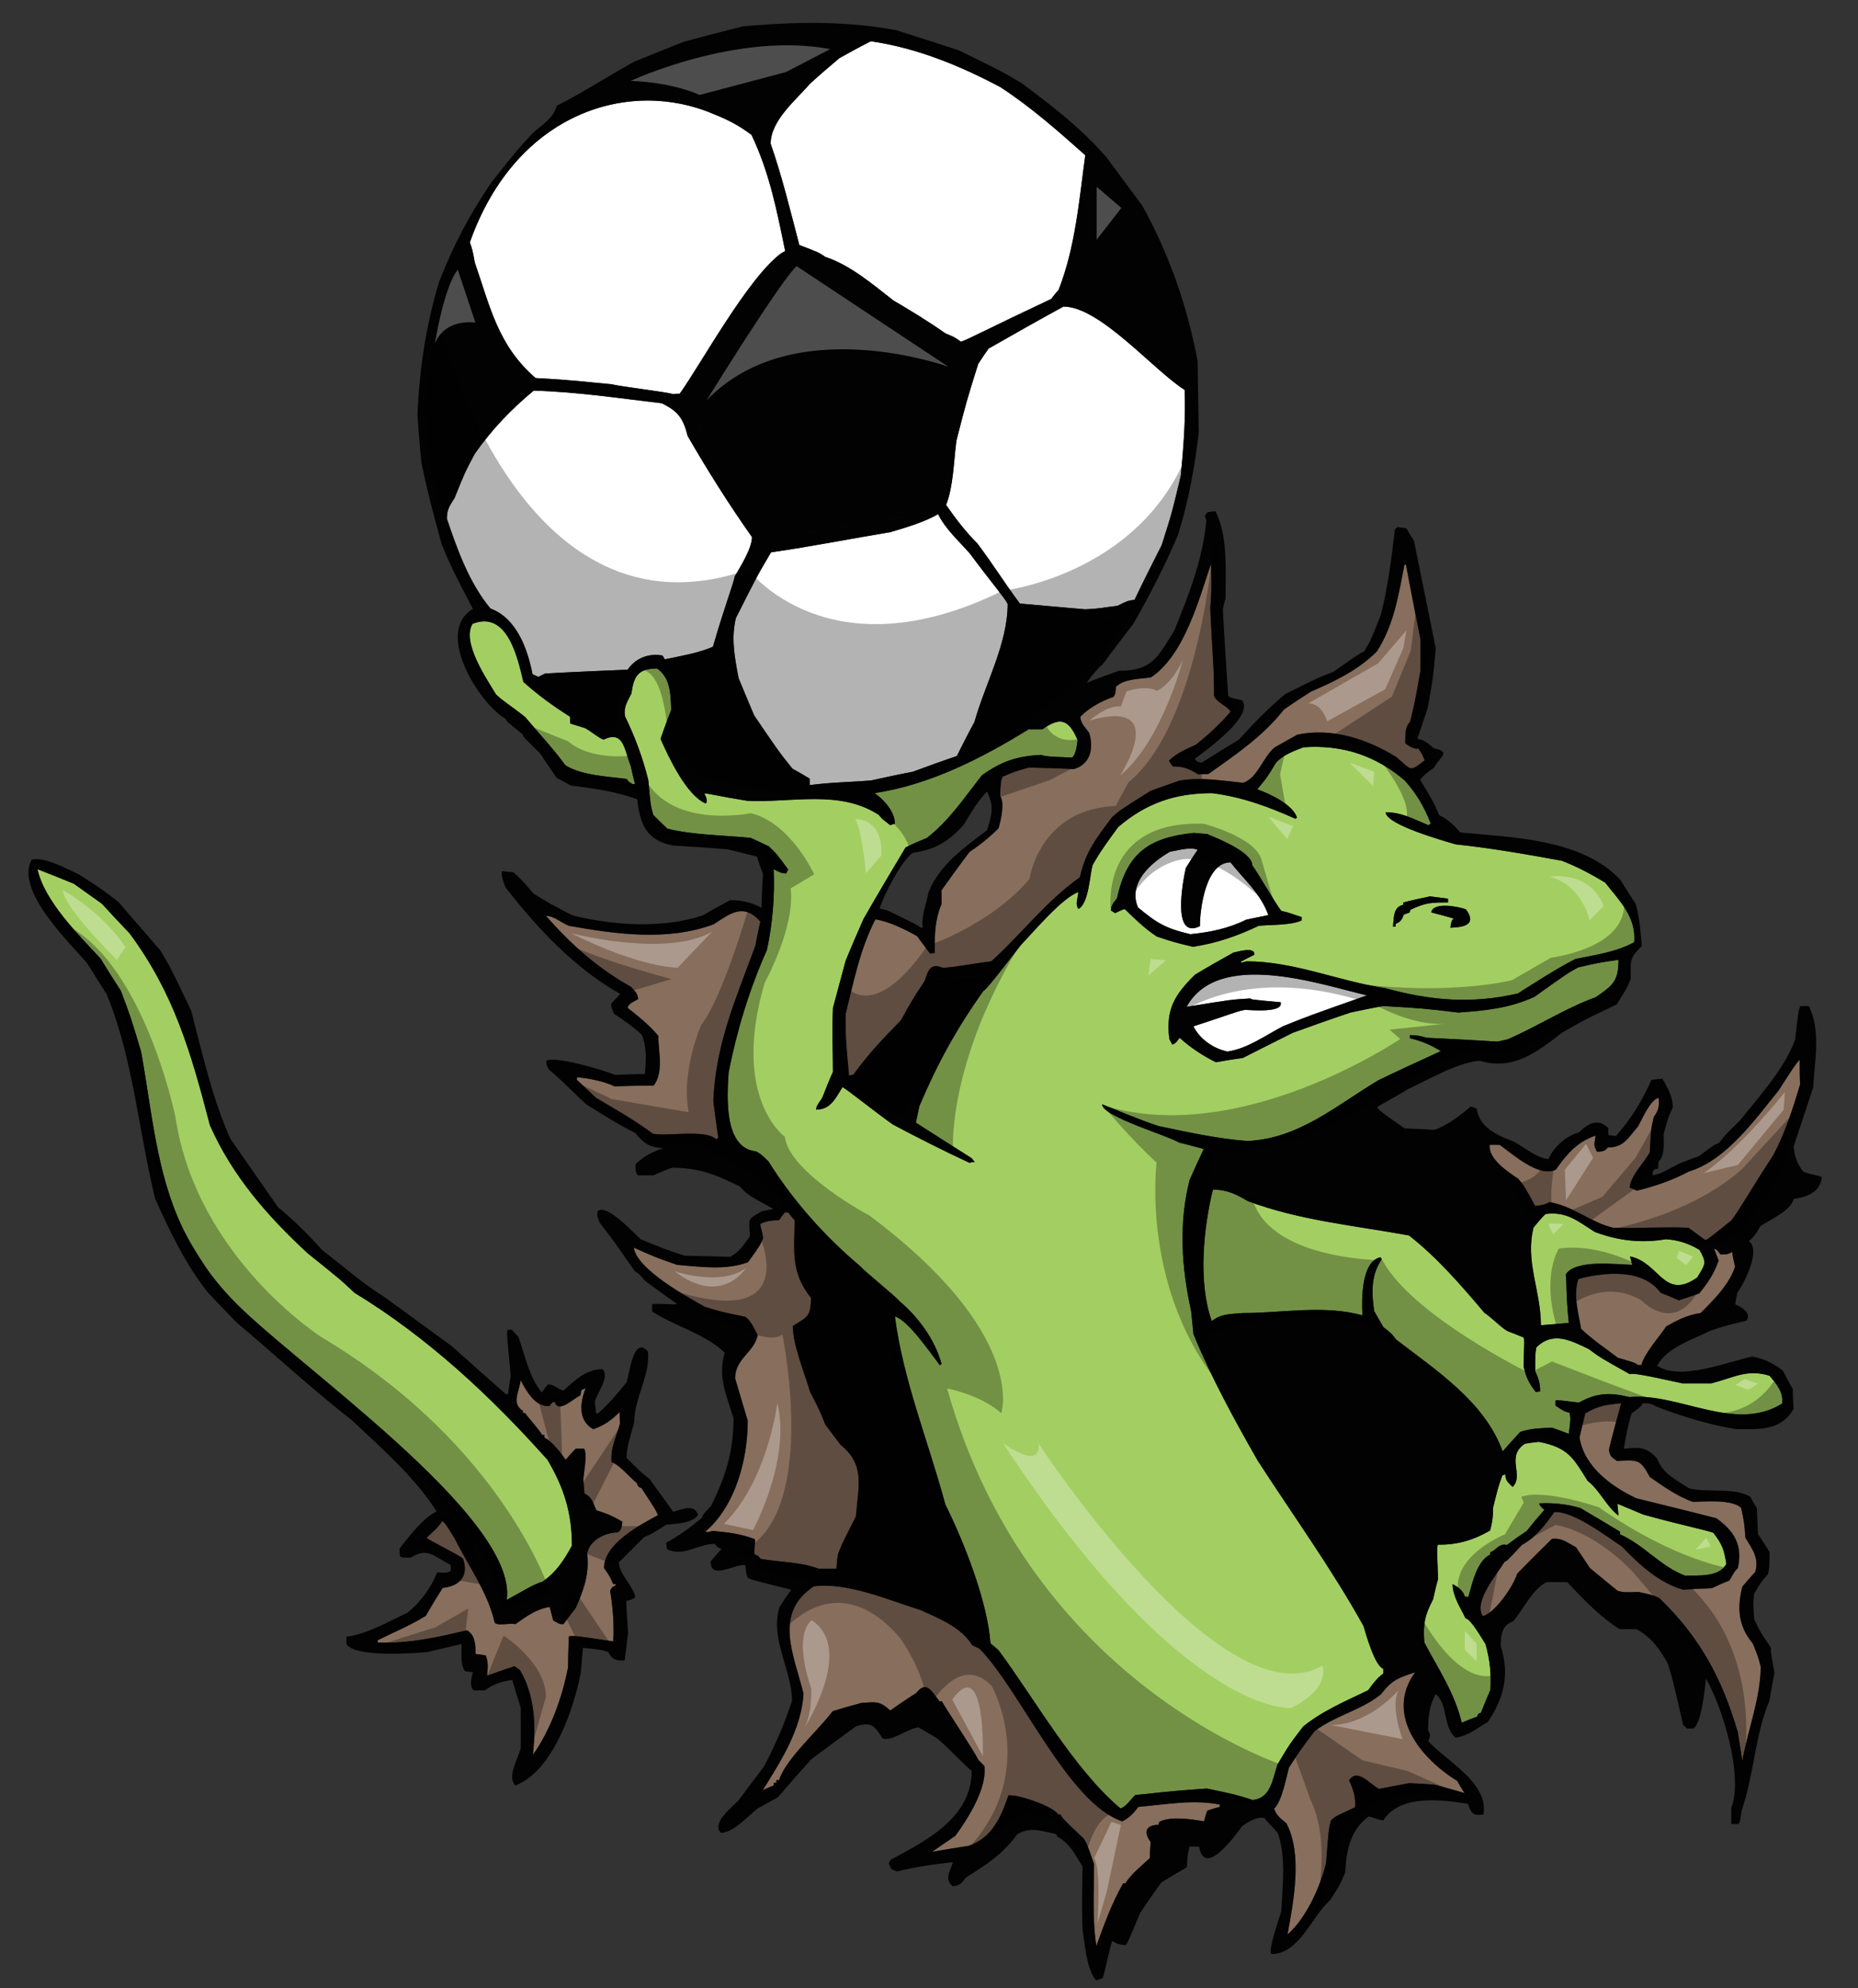 <?xml version="1.0" encoding="utf-8"?>
<!-- Generator: Adobe Illustrator 17.0.0, SVG Export Plug-In . SVG Version: 6.00 Build 0)  -->
<!DOCTYPE svg PUBLIC "-//W3C//DTD SVG 1.1//EN" "http://www.w3.org/Graphics/SVG/1.1/DTD/svg11.dtd">
<svg version="1.1" id="Layer_1" xmlns="http://www.w3.org/2000/svg" xmlns:xlink="http://www.w3.org/1999/xlink" x="0px" y="0px"
	 width="186.905px" height="200px" viewBox="0 0 186.905 200" style="enable-background:new 0 0 186.905 200;" xml:space="preserve"
	>
<rect x="0" y="0" width="186.905" height="200" fill="#333333" stroke="none"/>
<path id="color2" style="fill:#886E5C;" d="M122.708,181.535c0,0.077,0,0.154,0,0.231c-0.424,0.114-0.848,0.231-1.269,0.383
	c-0.116,0.346-0.23,0.693-0.309,1.077c-1.308-0.231-3.346-0.539-4.499,0.037c-0.038,0.077-0.076,0.193-0.076,0.309
	c-1.192,0-1.615,0.652-0.806,1.731c-0.038,0.537-0.079,1.075-0.079,1.615c-0.845,0.808-1.846,1.538-2.461,2.538
	c-0.075,0-0.153,0-0.229,0c-1.154,2.037-1.886,4.077-2.692,6.306c-0.425-2.731-0.232-5.499-0.232-8.229
	c-0.693-1.999-0.693-1.999-1.037-2.576c-2.039-1.924-2.039-1.924-2.345-2.424c-0.079,0-0.155,0-0.232,0
	c-0.383-0.768-3.962-2.037-4.999-1.922c-0.769,2.231-1.654,4.268-4,5.076c-1.232,0.191-2.461,0.383-3.691,0.615
	c0.768-0.539,1.538-1.077,2.346-1.615c1.267-1.731,3.229-4.807,2.921-7.038c-0.19-0.191-0.385-0.383-0.576-0.576
	c-0.539-1.077-3.384-5.307-3.692-5.922c-0.076,0-0.153,0-0.232,0c-0.805-1-1.307-2.154-2.344-0.848
	c-0.885,0.578-1.769,1.154-2.614,1.77c-1.115-1-1.424-0.846-2.885-0.769c-1,0.269-1.96,0.537-2.923,0.847
	c-1.5,2-4.691,4.768-5.382,6.921c-0.116,0-0.192,0-0.27,0c0,0.075,0,0.154,0,0.269c-0.116,0-0.192,0-0.27,0c0,0.076,0,0.155,0,0.271
	c-0.385,0.153-0.77,0.308-1.115,0.499c1.884-3.038,3.884-6.114,4.115-9.729c-0.961-3.922-3.076-8.074,1.038-10.803
	c3.462-0.424,7.461,1.383,10.729,2.384c1.845,0.846,4.115,1.73,5.191,3.538c0.232,0.115,0.462,0.23,0.731,0.346
	c4.06,4.058,8.899,15.552,14.382,17.381c0.769-0.424,1.077-0.77,1.615-1.461C117.246,181.535,120.015,180.997,122.708,181.535z
	 M142.354,168.231c-1.653,0.539-2.344,0.77-3.421,2.193c-1.882,1.576-4.691,2.191-6.69,3.73c-1.345,1.769-1.345,1.769-2.576,3.652
	c-0.309,1.114-0.694,3.345-1.5,4.153c0.268,0.731,0.615,0.923,1.232,1.461c1.653,3.076,0.729,7.883,0.113,11.189
	c1.846-1.576,3.308-4.804,3.883-7.19c0.27-3.461,0.27-3.461,0.499-4.306c0.425-0.386,0.425-0.386,2.424-1.309
	c0.116-0.847-0.231-1.999-0.615-2.692c0.846-1.308,2.076,0.385,3.037,0.846c1.001-0.191,2.001-0.383,3-0.576
	c0.847,0.037,1.692,0.077,2.577,0.153c1.001,0.27,1.999,0.538,3,0.846c-0.27-0.423-0.5-0.846-0.732-1.231
	C142.933,176.922,139.279,172.46,142.354,168.231z M161.851,145.812c0.385-1.575,0.808-3.114,1.23-4.651
	c-1.46,0.152-2.307,0.23-3.615,1.037c-0.192,0.77-0.383,1.576-0.576,2.385c0.423,2.96,3.268,5,5.729,6.151
	c2.654,0.654,5.345,1.309,8.035,2c1.769,1.269,2.693,2.693,2.154,5.038c-0.271,0.23-0.271,0.23-0.846,1.231
	c-0.615,0.23-1.194,0.499-1.769,0.768c-0.961,0.039-1.923,0.077-2.846,0.154c-2.423-0.652-4.461-2.538-6.192-4.345
	c-1.423-0.922-4.883-3.615-6.804-3.461c-0.963,1.346-1.847,2.538-3.269,3.308c-1.462,1.575-1.462,1.575-1.732,1.692
	c-0.768,1.269-3.153,4-2.191,5.461c1.231-0.308,3.077-2.999,3.462-4.269c1.154-1.192,2.307-2.345,3.499-3.5
	c1.037-0.115,1.539,0.386,2.423,0.847c0.46,0.693,0.922,1.384,1.384,2.077c0.922,0.768,1.846,1.538,2.806,2.307
	c0.616,0.154,0.616,0.154,2.115,0.115c1.271,0.269,1.271,0.269,2.038,0.577c4.154,3.999,6.346,8.152,7.922,13.496
	c0.153,0.961,0.309,1.924,0.461,2.922c0.539-3.114,1.847-6.343,1.847-9.497c-0.271-1.039-0.271-1.039-0.808-2.345
	c-1.461-1.731-1.576-3.577-1.039-5.692c0.423-0.499,0.847-1,1.309-1.499c0.386-1.422-0.31-2.27-1.001-3.422
	c-0.114-1.537-0.114-1.537-0.423-2.999c-0.922-0.922-3.883-0.615-4.883-0.615c-1.577-0.576-2.922-1.537-4.308-2.499
	c-0.961-1.808-1.231-1.729-3.306-1.615C162.083,146.583,161.928,146.467,161.851,145.812z M64.529,149.697
	c-0.27-0.077-0.385-0.192-0.462-0.499c-0.769-0.616-1.654-1.769-2.538-2.116c-0.154-1.346,0.5-2.615,0.846-3.883
	c-0.038-0.385-0.038-0.77-0.038-1.154c-0.807,0.808-1.538,1.346-2.653,1.73c-1.538-0.845-1.347-2.653-0.77-4.114
	c-0.154,0.037-0.308,0.115-0.423,0.191c-0.038,0.154-0.076,0.347-0.115,0.539c-0.539,0.154-2.231,1.923-2.577,0.615
	c-0.308,0.115-0.308,0.115-0.5,0.423c-1.422,0.192-2.345-1.499-2.922-2.577c-0.154,1.192-0.961,2.345,0.23,3.076
	c0,0.077,0,0.154,0,0.232c0.076,0,0.153,0,0.23,0c0.386,0.577,1.385,1.615,1.692,2.192c0.078,0,0.153,0,0.231,0
	c0,0.076,0,0.153,0,0.268c0.807,0.385,1.615,1.5,2.153,2.233c0.308-0.385,0.653-0.771,1-1.115c0.27,0,0.539,0,0.846,0
	c0.346,0.539-0.038,2.422-0.076,3.114c0.038,0.462,0.076,0.923,0.115,1.385c0.77,0.385,0.847,0.922,1.193,1.692
	c1,0.307,1.73,0.615,2.615,1.154c-0.038,0.425-0.078,0.847-0.461,1.077c-1.268,0-2.884,0.806-3.076,2.153
	c0.231,2.038-0.345,3.615-1.154,5.461c-0.423,0.539-0.847,1.077-1.23,1.615c-0.385,0-0.385,0-1.038-0.385
	c-0.116-0.461-0.23-0.923-0.346-1.347c-1.346,0.192-2.345,0.961-3.461,1.731c-0.653-0.153-1.693,0.231-2.077-0.153
	c-0.693-3.077-2.653-5.691-4.037-8.497c-0.884-1.423-0.884-1.423-1.23-1.731c-0.462,0.731-1.001,1.115-1.576,1.692
	c0.229,0.269,2.921,1.538,3.653,2.077c0.653,1.845-0.424,2.807-2.038,2.96c-0.577,0.922-1.154,1.845-1.692,2.807
	c-1.538,0.961-3.229,1.653-4.845,2.46c0,0.077,0,0.154,0,0.231c3.154,0.115,5.923-0.5,8.96-1.232
	c0.847,0.424,0.884,1.501,0.884,2.384c0.346,0.039,0.693,0.079,1.038,0.155c0.27,0.844,0.192,1.193,0.117,2.037
	c0.923-0.346,1.845-0.653,2.768-0.961c0.153,0.116,0.345,0.23,0.539,0.385c1.538,2.616,1.615,5.653,1.308,8.537
	c1.769-2.499,2.961-5.808,3.538-8.844c0-1.038,0.038-2.077,0.076-3.078c0.54-0.077,0.54-0.077,4.461,0.501
	c0.115-1.655-0.039-3.462-0.308-5.076c0.154-0.347,0.154-0.347,0.577-0.577c0-0.116,0-0.116-0.269-0.116
	c-0.386-0.847-0.386-0.847-0.924-1.615c0-2.423,3.577-4.307,5.422-5.307C65.989,151.928,65.989,151.928,64.529,149.697z
	 M84.139,157.81c0.038-0.5,0.076-0.961,0.153-1.423c0.462-1.345,1.193-2.538,1.808-3.844c0.27-3.154,0.923-5.192-1.538-7.192
	c-0.539-0.693-1.038-1.385-1.538-2.037c-0.539-1.346-0.539-1.346-1.537-3.307c-0.539-1.846-1.731-4.692-1.731-6.614
	c1.616-0.999,1.731-0.961,1.846-2.806c-2.037-2.5-1.73-4.693-1.654-7.807c-0.23-0.27-0.462-0.536-0.653-0.806
	c-0.116,0-0.23,0-0.346,0c-0.192,0.229-0.385,0.498-0.577,0.768c-0.732,0.038-1.27,0.076-1.885,0.385c0,0.386,0.27,0.963,0.27,1.461
	c-0.27,0.654-0.27,0.654-1.5,2.385c-2.23,0.847-4.806,0.462-7.152,0.27c-2.192-0.77-2.192-0.77-4.345-1.731
	c0.308,2.231,5.538,5.038,7.153,5.961c1.653,0.5,1.653,0.5,4.076,1c0.577,0.424,0.885,1.193,1.231,1.846
	c-0.346,1.731-2.269,2.346-2.269,4.345c0.422,1.422,0.845,2.845,1.269,4.268c0,3.883-1.231,8.576-4.269,11.151
	c0.232,0.077,0.232,0.077,0.732-0.077c1.538,0.154,2.807,0.27,4.269,0.846c0,0.653-0.116,0.923-0.039,1.538
	c0.308,0.077,0.386,0.116,0.577,0.423c1.885,0.347,4.115,0.309,5.846,1.001C82.909,157.81,83.523,157.81,84.139,157.81z
	 M173.08,126.203c-0.386-0.5-0.386-0.5-0.654-0.578c0.153,0.386,0.309,0.769,0.462,1.194c-0.462,1.307-1.076,2.23-1.962,3.306
	c-0.691,0.23-1.383,0.462-2.037,0.693c-0.614-0.27-1.231-0.538-1.846-0.769c-1.769-2.461-5.652-2.077-8.267-1.384
	c-0.539,1.654,0,3.345,0.27,4.999c1.001,1.001,2.538,2.038,3.691,2.922c1.73,0.499,1.73,0.499,1.999,0.731c0.115,0,0.231,0,0.385,0
	c0.27-1.154,1.961-3.038,2.499-3.883c1.154-0.653,2.152-1.154,3.461-1.346c1.31-1.307,2.885-2.884,3.461-4.652
	c-0.115-0.499-0.229-1.001-0.306-1.499C173.887,126.203,173.54,126.203,173.08,126.203z M181.039,106.591
	c-0.46,0.537-0.46,0.537-2.153,3.154c-2.385,2.922-5.23,6.959-8.998,8.114c-1.693,0.885-3.345,1.461-5.231,1.923
	c-0.269-0.116-0.498-0.23-0.729-0.309c0.19-1.383,1.384-2.343,2.036-3.575c0.115-2.307,0.115-2.307,0.385-3.5
	c0.498-0.73,0.577-1.076,0.498-1.961c-0.846,0.191-1.653,2.153-2.076,2.884c-0.999,1.155-1.422,2.116-3.04,2.116
	c-0.267,0.383-0.614,0.423-1.073,0.423c-0.426-0.693-0.233-0.807-0.156-1.615c-1.845,0.615-2.884,1.845-3.998,3.421
	c-1.692,0.847-4.345-1.576-5.653-2.498c-0.346,0-0.693,0-1.001,0c-0.153,1.423,1.846,2.73,2.886,3.422
	c0.651,0.807,0.651,0.807,1.69,2.729c0.885-0.115,0.885-0.115,1.462-0.383c2.345,0.383,4.114,2.037,6.384,2.577
	c2.539,0.076,5.077-0.116,7.574,0c0.539,0.385,1.116,0.807,1.693,1.231c0.27-0.078,0.27-0.078,2.614-1.962
	c0.771-0.961,1.423-2.268,4.231-6.576c1.193-2.268,1.961-4.651,2.693-7.112C181.039,108.244,181.039,107.399,181.039,106.591z
	 M75.987,95.133c0.154-0.807,0.308-1.616,0.499-2.423c-1.691-1.923-3.038-0.807-4.691,0.269c-4.653,1.731-9.806,1-14.574,0.154
	c-0.77-0.307-1.5-1.001-2.307-1.001c2.577,2.922,5.153,5.23,8.575,7.153c0.347,0.423,0.693,0.653,0.693,1.231
	c-0.308,0.192-1.039,0.461-1.039,0.883c1.077,0.847,2.192,1.731,3.076,2.808c0,1.575,0.577,3.615-0.461,4.999
	c-1.308,0-2.615,0.038-3.923,0.078c-1.192-0.539-2.461-0.77-3.768-0.923c-0.039,0.076-0.039,0.153-0.039,0.268
	c0.615,0.578,1.269,1.195,1.924,1.809c1.961,1.154,3.922,2.269,5.729,3.615c1.422,0.307,5.306-0.5,6.383,0.577
	c0.038-0.078,0.115-0.115,0.192-0.152c-0.192-1.271-0.346-2.501-0.499-3.731C71.988,105.014,74.026,100.478,75.987,95.133z
	 M109.556,73.714c0.499,1.576,0.115,3.191-1.538,3.652c-1.537-0.078-3.038-0.116-4.538-0.154c-1.462,0.424-1.462,0.424-2.616,0.923
	c-0.19,0.423-0.19,0.423-0.268,1.924c0.499,0.691,0.076,2.499-0.155,3.268c-0.885,0.884-1.883,1.692-2.923,2.384
	c-0.96,1.269-1.882,2.539-2.806,3.846c0,0.461,0,0.923,0,1.384c-0.693,1.654-0.693,3.115-0.693,4.923
	c-0.152,0-0.306,0.038-0.461,0.076c-0.461-0.615-0.884-1.193-1.308-1.769c-1.231-0.693-2.806-1.462-4.19-1.691
	c-1.538,2.96-2.192,6.306-3,9.536c0,2.461,0,2.461,0.346,6.19c0.115-0.038,0.269-0.076,0.423-0.076
	c1.462-2.038,2.999-3.653,4.806-5.499c1.077-1.962,1.077-1.962,2.384-3.961c0.385-1.154,0.578-1.807,1.846-1.307
	c1.691-0.116,2.614-0.386,4.845-0.654c3.038-2.731,5.537-6.076,8.92-8.459c0.537-2.539,1.731-4.038,3.231-6.037
	c0.768-0.693,0.768-0.693,3.883-2.653c0.961-0.346,1.923-0.693,2.921-1.039c2.191-0.346,4.153,0,6.384,0.23
	c1.499-0.499,1.962-2.576,3.193-3.575c0.729-0.423,1.499-0.847,2.268-1.269c3.461-0.73,6.997,0.423,9.92,2.232
	c1.616,1.345,1.308,1.576,2.885,0.345c-0.308-0.731-0.308-0.731-0.654-1.192c-0.309,0.153-1.077-0.308-1.307-0.539
	c0.038-0.769-0.076-1.576,0.5-2.153c0.498-2.077,0.498-2.077,1.037-5.153c0-1.039,0-2.077,0-3.114
	c-0.498-2.539-0.999-5.038-1.459-7.537c-0.077,0-0.117,0-0.153,0c-0.578,3.038-1.077,6.114-2.77,8.729
	c-1.883,1.884-4.19,2.999-6.613,4.037c-0.922,0.577-1.846,1.193-2.731,1.808c-2.115,2.692-4.845,4.537-7.613,6.498
	c-0.346,0-0.694,0-1.001,0.039c-0.961-0.577-1.461-0.807-2.578-0.807c-0.152-0.192-0.269-0.385-0.383-0.577
	c0.77-0.769,1.73-1.154,2.731-1.615c1.268-1.039,2.422-2.077,3.46-3.307c-0.27-0.577-1.307-0.846-1.653-1.577
	c0-3.114-0.154-3.769-0.386-8.845c0.155-1.5,0.115-2.96,0.079-4.46c-1.231,3.615-2.694,9.19-6.038,11.42
	c-1.154,0.192-2.692,0.116-3.539,0.962c0,0.423,0,0.654-0.23,1c-1.23,0.423-2.422,1.076-3.344,1.999
	C108.672,72.753,109.21,73.214,109.556,73.714z"/>
<path id="color1" style="fill:#A3CF62;" d="M131.089,173.691c1.925-1.576,4.306-2.577,6.538-3.653
	c0.499-0.654,0.848-1.193,1.538-1.692c0-0.154,0-0.308,0-0.462c-0.848-0.27-1.731-3.383-2-4.306
	c-3.153-5.691-7.074-11.113-10.651-16.65c-2.345-4.115-4.69-8.383-6.459-12.729c-0.076-0.769-0.155-1.537-0.232-2.307
	c-0.961-4.344-1.268-8.844-0.153-13.189c0.462-1.039,0.924-2.077,1.423-3.115c-0.848-0.23-1.693-0.461-2.5-0.654
	c-1.076-0.691-7.728-2.613-7.728-3.844c1.846,0.731,3.807,1.576,5.69,2.192c2.961,0.615,5.884,1.268,8.921,1.5
	c5.19-0.232,8.883-3.538,13.189-6.114c2.078-1.001,4.154-1.961,6.27-2.923c-1.039-0.652-1.883-1-3.114-1.307c0-0.116,0-0.23,0-0.308
	c0.844,0.038,0.844,0.038,1.729,0.269c2.345,0.115,4.729,0.23,7.113,0.385c0.309-0.075,0.653-0.153,1.001-0.23
	c2.959-1.269,5.767-3.114,8.843-4.231c1.77-1.192,2.307-1.654,2.307-3.769c-2.077,0.308-2.077,0.308-4.076,0.77
	c-1.153,0.653-1.153,0.653-4.384,2.96c-2.538,1.154-4.922,1.384-7.652,1.577c-3.575-0.423-3.575-0.423-7.536-0.654
	c-1.116,0.191-2.231,0.424-3.308,0.654c-1.962,0.653-3.883,1.346-5.807,2.037c-1.693,0.846-3.382,1.692-5.038,2.538
	c-0.922,0.116-1.806,0.27-2.691,0.423c-1.27-0.615-2.616-1.499-3.654-2.461c-0.27,0.346-0.307,0.5-0.731,0.693
	c-0.115-0.192-0.23-0.385-0.308-0.578c-0.386-3.037,0.577-4.46,2.577-6.459c1.268-0.769,2.577-1.5,3.883-2.23
	c0.153,0,2.23-0.693,2.077,0.23c-0.462,0.23-0.922,0.461-1.346,0.693c0.038,0.115,0.038,0.115,0.577-0.039
	c4.805,0,9.267,1.999,13.92,2.692c4.616,1.268,8.767,1.615,13.382,0.537c1.884-1.192,3.768-2.423,5.768-3.461
	c2.036-0.423,4.115-0.693,5.921-1.692c0.232-2.538-1.5-4.191-2.92-5.998c-1.386-0.846-2.847-1.615-4.345-2.192
	c-3.538-0.653-7.113-1.269-10.692-1.653c-1.307-0.385-7.036-2-7.036-3.23c1.616,0,2.807,0.693,4.306,1.308
	c0.078-0.076,0.153-0.116,0.233-0.154c-0.654-1.692-1.424-2.999-2.618-4.345c-2.959-2.538-6.305-3.615-10.189-3.345
	c-0.999,0.385-1.961,0.731-2.729,1.5c-0.961,1.576-0.961,1.576-1.923,2.73c1.307,0.461,3.575,1.538,3.998,2.846
	c-0.075,0.038-0.114,0.076-0.153,0.115c-2.768-1.23-5.384-2.191-8.384-2.576c-3.69,0-6.65,1-9.458,3.422
	c-0.923,1.268-1.845,2.498-2.577,3.845c-0.269,1-0.386,3.883-1.423,4.383c-0.346-0.539-0.039-1.076,0-1.691
	c-1.615,0.539-4.575,4.076-5.768,5.306c-0.385,0.462-3.5,4.614-3.769,4.614c-2.691,3.77-4.652,7.344-6.459,11.614
	c-0.116,0.537-0.232,1.076-0.346,1.654c1.846,1.193,3.729,2.384,5.615,3.576c0.076,0.115,0.191,0.23,0.307,0.385
	c-0.191,0-0.383,0.038-0.54,0.076c-2.574-1.193-5.151-2.497-7.689-3.845c-1.5-1.037-4.614-3.537-5.075-3.768
	c-0.693,1.114-1.192,2.268-2.653,2.268c0.038-0.345,0.038-0.345,0.615-1.192c0.346-0.884,0.693-1.769,1.077-2.615
	c0-2.46-0.116-3.5,0-6.423c0.423-1.575,0.846-3.152,1.269-4.729c0.577-1.423,1.192-2.846,1.807-4.23
	c1.384-2.423,2.807-4.806,4.23-7.191c0.693-0.346,1.422-0.654,2.154-0.962c2.232-1.73,3.807-4.114,5.537-6.306
	c1.961-1.384,3.498-1.923,5.922-2.038c0.539,0.154,0.539,0.154,3.154,0.27c0.385-0.385,0.461-1.193,0.537-1.77
	c-0.884-2.038-1.692-2.385-3.538-1.077c-0.462,0-0.921,0-1.384,0c-4.731,2.922-9.921,5.576-15.497,6.422
	c0.923,0.653,2.038,1.845,2.038,3.076c-0.153,0.038-0.308,0.078-0.461,0.154c-0.847-0.654-0.847-0.654-1.155-1.038
	c-3.96-2.577-8.767-1.193-13.266-1.423c-3.076-0.499-3.961-0.769-4.306-0.731c0.153,0.192,0.423,0.807,0.153,1
	c-1.923-0.807-3.73-4.652-4.538-6.498c0.346-1,0.693-1.961,1.077-2.922c-0.076-1.5-0.039-3.192-1.423-4.153
	c-1.883,0-2.346,0.732-2.576,2.5c-0.424,0.844-0.808,1.384-0.654,2.307c1.001,2.038,1.807,4.23,2.346,6.422
	c0.23,2.539,0.23,2.539,0.5,3.5c0.461,0.461,0.923,0.923,1.423,1.384c2.653,0.654,5.69,0.654,8.383,0.923
	c0.577,0.27,1.192,0.539,1.807,0.846c0.808,0.77,0.808,0.77,1.962,2.346c-0.078,0.116-0.154,0.23-0.192,0.385
	c-0.539,0-0.808-0.191-1.269-0.423c0.115,2.653-0.117,5.575-0.691,8.152c-1.731,3.845-3.038,8.152-3.846,12.305
	c-0.154,2.385-0.5,7.574,2.73,7.921c0.461,0.232,0.461,0.232,1.269,1c2.499,4.001,5.691,7.575,9.307,10.614
	c0.269,0.385,3.537,2.999,3.883,3.461c1.884,1.575,3.576,3.883,4.229,6.306c-0.076,0.039-0.114,0.077-0.153,0.153
	c-0.96-1.231-3.191-4.538-4.537-4.922c0.846,6.498,3.384,12.612,5.075,18.919c1.923,3.845,4.267,9.881,4.537,13.959
	c0.27,0.229,0.539,0.46,0.808,0.691c3.641,4.907,7.589,11.991,12.268,15.92c0.537-0.116,1.037-0.923,1.499-1.346
	c1.846-0.155,2.269-0.309,7.191-0.653c2.923,0.614,2.923,0.614,4.615,1.154c1.806-0.192,1.961-1.961,2.499-3.576
	C129.705,175.498,129.705,175.498,131.089,173.691z M147.469,91.479c1.154,1.576-0.27,1.807-1.575,1.846
	c0.115-0.693,0.115-0.693,0.346-0.923c-0.769-0.23-1.537-0.423-2.268-0.615C144.163,90.71,146.624,91.171,147.469,91.479z
	 M141.164,91.018c0-0.078,0-0.154,0-0.23c0.886-0.23,1.771-0.423,2.692-0.616c0.578,0.078,1.194,0.154,1.809,0.23
	c0,0.115,0,0.23,0,0.385c-1.616,0-2.268,0-3.769,0.731c-0.038,0.076-0.075,0.154-0.075,0.269c-0.233,0.078-0.425,0.154-0.615,0.23
	c-0.155,0.5-0.348,0.731-0.808,0.923c0,0.076,0,0.154,0,0.269c-0.115,0-0.192,0-0.27,0
	C140.241,92.286,140.126,91.249,141.164,91.018z M112.363,90.364c1.001-4.576,3.228-6.114,7.728-6.575
	c0.423,0.038,0.885,0.076,1.347,0.115c1,0.424,4.537,1.807,4.537,3.154c0.615,0.807,2.347,3.883,2.922,4.576
	c1.038,0.23,1.116,0.346,2.038,0.615c0,0.115,0,0.23,0,0.345c-1.038,0.5-3.154,0.423-4.307,0.539
	c-2.191,1.038-4.19,1.73-6.613,2.115c-1.923-0.461-1.923-0.461-3.652-1.039c-1.27-0.845-2.155-1.729-3.231-2.768
	c-0.346,0.116-0.653,0.27-0.961,0.423c-0.154-0.116-0.307-0.192-0.422-0.27C111.749,91.056,112.054,90.788,112.363,90.364z
	 M149.43,165.386c0.463,1.654,0.578,2.922,0.499,4.614c-0.346,0.769-0.652,1.537-0.961,2.307c-0.27,0.077-0.27,0.077-0.383,0.385
	c-0.537,0.192-1.038,0.385-1.538,0.615c-0.732-3.039-2.345-5.384-3.768-8.075c-0.117-1.846,0-2.653,0.884-4.345
	c0.153-0.691,0.307-1.384,0.499-2.037c-0.114-3.039-0.114-3.039-0.037-3.461c1.96,0.039,3.615-0.462,5.268-1.422
	c0.228-0.807,0.305-1.422,0.305-2.307c0.502-2.037,0.502-2.037,0.924-3.23c0.077-0.038,0.192-0.076,0.308-0.115
	c0,0.653,0.309,0.846,0.732,1.269c1.193-1.193-0.732-3.039,1.23-4.346c0.462-0.076,0.924-0.153,1.424-0.191
	c2.883,0.577,3.42,1.539,4.884,3.923c1.192,0.884,1.883,2.576,3.113,3.499c-0.036-0.423-0.076-0.807-0.114-1.193
	c0.846,0.346,1.691,0.693,2.576,1.078c3.691,1.037,6.269,1.537,7.076,1.845c0.922,1.192,1.076,1.693,1.307,3.114
	c-0.693,1.384-2.846,1.154-4.153,1.192c-2.461-0.922-4.153-3.114-6.538-4.152c0-0.116,0-0.191,0-0.27
	c-1.344-0.807-2.691-1.615-3.998-2.384c-1.347-0.385-2.731-0.539-4.152-0.462c0.115,0.271,0.115,0.271,0.537,0.653
	c-0.615,0.693-1.193,1.385-1.769,2.116c-0.693,0.462-1.347,0.922-1.999,1.423c-0.771-0.23-1.077,0.537-1.692,0.731
	c0,0.076,0,0.153,0,0.23c-1.348,0.653-1.809,2.96-2.192,4.268c-0.117-0.038-0.233-0.038-0.347-0.038
	c-0.155-0.614-0.691-0.96-1.23-1.269c0,1.232,0.769,2.346,1.307,3.461C147.932,162.808,149.124,164.924,149.43,165.386z
	 M23.23,130.586c-0.952-1.019-1.855-2.091-2.615-3.23c-0.86-1.29-1.657-2.59-2.307-3.962c-2.583-5.442-3.038-11.689-4.114-17.612
	c-1.039-3.461-1.039-3.461-2.038-6.114c-0.692-1.076-1.384-2.154-2.037-3.23c-2.154-2.345-5.653-5.768-6.345-8.998
	c1.192,0.461,2.423,0.961,3.653,1.462c0.923,0.653,1.846,1.307,2.808,1.999c0.923,1.001,1.846,2,2.807,2.999
	c4.46,6.037,6.152,11.921,8.075,19.303c2.268,5.113,5.768,9.114,9.843,12.883c3.307,2.653,3.307,2.653,4.693,3.961
	c7.382,4.499,13.688,10.381,19.418,16.804c1.654,2.805,2.461,5.306,2.461,8.65c-0.807,1.462-1.576,2.654-2.96,3.616
	c-0.961,0.27-2.135,1.052-3.595,1.821C52.164,152.53,29.06,136.822,23.23,130.586z M169.233,139.161c0.961,0,1.923,0,2.922,0
	c2.269-0.577,3.578-1.462,5.846-0.769c0.693,0.807,1.423,1.653,1.268,2.806c-4.73,2.96-10.382-1.114-15.341-0.652
	c-2.038-0.501-3.308-0.424-5.077,0.538c-0.499,0-2.152-0.308-2.384-0.191c0,0.152,0,0.307,0,0.499
	c0.847,0.577,0.847,0.577,1.422,0.731c0.116,0.577,0.116,0.577-0.075,2.116c-0.577-0.231-1.154-0.424-1.693-0.615
	c-1.078,0.038-2.192,0.077-3.193,0.422c-0.615,0.655-1.191,1.309-1.769,1.963c-1.807-5-6.691-8.153-10.728-11.266
	c-0.46-0.616-0.46-0.616-1.268-1.231c-0.309-0.539-0.615-1.077-0.924-1.616c-0.27-1.808-0.345-3.653,0.77-5.229
	c-0.077-0.076-0.115-0.154-0.154-0.192c-1.921,0.463-1.883,4.154-1.806,5.846c-3.807-1.077-8.115-0.23-12.037-0.23
	c-1.231,0.114-2.153,0.039-3.113,0.808c-1.386-3.845-0.848-9.306,0.114-13.229c1.386,0,2.346,0.463,3.501,1.155
	c5.228,1.96,10.765,2.46,16.226,3.461c2.846,2.23,5.23,4.999,7.574,7.768c0.848,0.577,1.462,1.307,2.308,1.846
	c0.539,0.191,1.077,0.423,1.653,0.653c0.116,0.308,0,1.077,0,2.96c0.271,1.115,0.54,1.654,1.232,2.538
	c0.115-0.037,0.269-0.077,0.424-0.077c0-0.807-0.155-1.307-0.501-2.037c0-1.691,0-1.691,0.116-2.384
	c1.654-1.654,3.421-0.731,5.266,0.154c1.194,0.884,1.194,0.884,4.154,2.538C164.119,137.969,168.581,139.045,169.233,139.161z
	 M163.966,126.393c0.077,0.27,0.153,0.54,0.23,0.847c-1.615-0.037-5.69-0.577-6.691,0.962c0.115,0.808,0,1.922,0.309,4.883
	c-0.961,0.077-1.885,0.154-2.807,0.23c0-3.461-1.616-6.459-0.732-9.843c0.385-0.462,0.768-0.924,1.194-1.346
	c2.152-0.271,3.191,0.691,4.959,1.807c2.384,0.885,4.652,1.154,7.152,0.731c1.231,0.078,2.308,0.424,3.385,1.077
	c0.729,1.308,0.614,1.383-0.232,2.768C167.387,130.894,166.927,126.971,163.966,126.393z M63.451,77.06
	c0.116,0.577,0.27,1.192,0.423,1.807c-0.116,0-0.192,0-0.27,0c-0.424-0.269-0.424-0.269-0.539-0.5
	c-1.961-0.269-4.538-0.346-6.19-1.384c-1.23-1.692-2.692-3.229-4.038-4.845c-1.653-1.308-2.268-1.616-2.96-2.307
	c-0.884-1.5-3.462-5.192-2.345-7.076c3.498-1.384,4.537,3.384,5.114,5.845c1.5,1.346,3,2.423,4.691,3.499
	c0,0.232,0,0.461,0.038,0.693c0.5,0.153,1.001,0.308,1.5,0.461c0.961,0.576,1.309,0.961,1.845,1.154
	C62.759,73.406,62.797,75.445,63.451,77.06z"/>
<path id="fill" style="fill:#FFFFFF;" d="M81.447,78.982c0-0.23,0-0.461,0-0.653c-0.577-0.346-1.154-0.691-1.73-1
	c-1.384-1.73-1.384-1.73-3.845-5.346c-0.537-1.268-1.076-2.538-1.576-3.769c-0.385-2.037-0.768-3.999-0.269-6.037
	c2.192-4.345,2.192-4.345,3.538-6.613c4.037-0.577,8.076-1.384,12.035-2.038c1.422-0.423,3.5-1.038,4.767-1.807
	c0.732,1.499,2.078,2.692,3.192,3.96c2.578,3.461,3.307,4.192,3.808,5.076c0,3.999-2.269,8.036-3.345,11.882
	c-0.615,1.115-1.194,2.269-1.77,3.422c-1.5,0.5-2.961,1.039-4.423,1.577c-1.423,0.269-2.845,0.576-4.23,0.884
	C85.6,78.675,83.409,78.713,81.447,78.982z M53.569,67.831c0.191,0.078,0.383,0.154,0.577,0.269c0.23-0.115,0.461-0.23,0.693-0.345
	c2.768-0.154,5.537-0.27,8.305-0.385c0.731-1.115,2.077-1.693,3.5-1.423c0.076,0.116,0.154,0.23,0.232,0.383
	c1.615-0.346,3.345-0.615,4.845-1.268c1.038-3.653,2.077-6.383,2.191-7.075c0.577-1.001,1.731-2.808,1.731-3.961
	c-2.307-3.268-4.461-6.691-6.461-10.151c-0.461-1.807-0.961-2.499-2.614-3.308c-4.268-0.5-8.576-1.154-12.882-1.269
	c-2.307,1.923-4.191,3.884-5.921,6.345c-1.001,1.883-1.001,1.883-2.038,4.461c-0.5,0.807-0.77,1.115-0.77,2.077
	c1.039,3.115,2.269,6.499,4.384,9.037C51.954,62.178,53.069,65.255,53.569,67.831z M99.443,35.069c-0.346,0.5-0.694,1-1.04,1.538
	c-1.192,3.807-1.192,3.807-2.192,7.729c-0.269,1.999-0.306,4.614-1.037,6.459c0.961,1.384,1.962,2.692,3.153,3.884
	c1.809,2.423,2.5,3.652,4.27,6.037c2.153,0.192,4.343,0.383,6.537,0.577c1.73-0.076,1.846-0.192,3.267-0.346
	c1-0.5,1-0.5,1.732-0.616c0.884-1.845,1.806-3.691,2.729-5.499c1.039-3.268,1.039-3.268,1.923-6.999
	c0.27-2.883,0.499-5.729,0.386-8.613c-3.086-1.93-8.497-8.383-12.19-8.383C104.442,32.224,101.942,33.647,99.443,35.069z
	 M53.877,38.03c4.23,0.231,4.883,0.383,7.575,0.615c1.154,0.269,5.499,0.769,6.267,1c0.192-0.038,0.424-0.038,0.654-0.038
	c2.088-2.893,6.828-11.618,10.189-14.113c0.116-0.078,0.27-0.154,0.423-0.231c-0.846-4.115-1.577-7.883-3.384-11.69
	c-1.154-0.885-2.384-1.538-3.768-2.077c-8.378-3.639-19.883-0.326-24.571,12.882c0.27,0.769,0.27,0.769,0.5,2.037
	C49.284,30.767,50.052,34.725,53.877,38.03z M81.486,8.421c-1.385,1.615-3.961,3.691-3.961,6.037
	c1.154,3.308,1.999,6.806,2.884,10.19c1.924,0.731,1.924,0.731,2.615,1.192c2.538,0.847,4.769,2.769,6.846,4.384
	c1.768,1.039,3.537,2.115,5.229,3.308c0.922,0.383,0.922,0.383,1.576,0.846c0.961-0.346,2.538-1.23,9.075-4.307
	c0.229-0.308,0.462-0.615,0.732-0.884c1.692-4.307,2.076-9.037,2.691-13.574c-2.73-2.423-5.461-4.845-8.536-6.845
	C96.6,6.615,92.178,4.807,87.602,4.154c-1.076,0.539-2.115,1.115-3.153,1.692C83.447,6.691,82.447,7.537,81.486,8.421z
	 M128.82,100.823c-2.959-0.269-2.959-0.269-3.038-0.383c-1.924,0.115-1.924,0.115-6.422,0.847
	c3.231-5.846,13.496-2.232,18.148-1.154c-5.996,2.115-5.996,2.115-8.459,3.114c-1.845,0.961-3.536,2.231-5.573,2.538
	c-1.423-0.307-2.771-1.23-3.422-2.538c3.922-1.269,4.421-1.538,5.191-1.654C125.744,101.593,129.167,101.938,128.82,100.823z
	 M119.745,93.978c1.961-0.191,3.845-0.576,5.614-1.461c0.732-0.154,1.462-0.308,2.231-0.462c-0.808-2.23-2.46-3.575-3.807-5.306
	c-2.46,0-3.077,4.576-3.077,6.421c-2.882,1.423-1.692-4.614-1.422-5.844c0.386-0.616,0.771-1.231,1.194-1.846
	c-0.808-0.308-1.962,0.076-2.769,0.192c-1.998,1.154-4.267,3.192-3.23,5.615C116.363,92.848,117.217,93.389,119.745,93.978z"/>
<path id="outline" style="fill:#020202;" d="M67.759,73.714c1-2,1.422-3.808,0.345-5.999c1.5,0,2.768-0.155,4.114-0.77
	c0.079,0.424,0.732,1.462,2.461,5.768c1.23,1.769,2.462,3.576,3.692,5.384c0.307,0.076,0.307,0.076,1.076,0.731
	c-0.691,0.039-1.345,0.078-1.999,0.154c-2.577-0.461-5.076-1.038-7.574-1.769C69.143,76.137,67.951,74.984,67.759,73.714z
	 M102.75,62.601c-1.972,3.491-2.976,8.661-4.538,12.536c1.152-0.653,2.345-1.269,3.537-1.884c3.077-2.269,6.115-4.768,8.692-7.575
	c0.808-1.154,1.614-2.268,2.46-3.383C112.179,62.005,103.418,61.418,102.75,62.601z M55.53,69.099c0,0.078,0.038,0.192,0.076,0.308
	c1.73,1.308,3.384,2.73,5.461,3.422c0.154-0.038,0.308-0.078,0.462-0.116c-0.653-1.154,0.807-2.807,0.923-4.114
	C61.413,68.792,61.413,68.792,55.53,69.099z M93.791,50.834c0.382-2.115,0.382-2.115,0.884-6.576
	c0.769-2.846,0.769-2.846,2.308-7.46c-0.079-0.385-0.155-0.731-0.232-1.077c-1.423-0.461-2.806-1.154-3.998-2.038
	c-4.307-2.461-7.87-6.459-12.613-7.767c-0.506-0.14-0.488,0.003-0.961,0.422c-2.438,2.163-10.265,11.762-9.228,16.035
	c2.922,5.038,2.922,5.038,3.269,5.384c1.114,1.999,3.653,5.575,4.114,6.498c4.614-0.807,9.344-1.461,13.958-2.385
	C92.136,51.373,92.136,51.373,93.791,50.834z M49.609,40.183c0.538-0.5,2.191-1.653,2.191-2.422c-1.807-2-2.923-4.576-4.153-6.921
	c-0.499-1.5-0.961-2.961-1.423-4.423c-3.191,7.345-3.499,15.419-1.961,23.225c1.73-3.461,1.73-3.461,2.922-6.383
	C47.955,42.106,47.955,42.106,49.609,40.183z M118.86,37.338c0.346-4.268-2.076-9.037-3.538-12.882
	c-1.384-2.499-2.959-4.922-4.768-7.075c-0.076,0-0.153,0-0.23,0c-0.499,3.769-0.499,3.769-1.038,6.306
	c-1,3.73-1.769,5.729-1.769,6.076C112.233,32.122,114.988,33.373,118.86,37.338z M65.797,9.191
	c4.241,0.504,7.117,0.971,10.651,3.653c1.423-2.077,3.076-4.038,4.731-5.96c1.23-0.962,2.499-1.923,3.768-2.846
	c0-0.078,0-0.154,0-0.231c-8.344-0.654-16.458,0.806-23.611,5.228C61.374,9.152,61.374,9.152,65.797,9.191z M143.279,158.964
	c-0.309,1.383-0.885,2.73-1.423,4.037c-0.037,0.923-0.037,1.846-0.037,2.768c-0.116,0-0.192,0-0.27,0
	c-0.463-0.614-0.924-1.192-1.347-1.77c-0.769-2.306-2.424-4.421-3.73-6.459c-4.73-6.036-8.844-12.536-12.69-19.188
	c-0.498-1.347-0.998-2.692-1.459-4.001c2.538-0.46,2.538-0.46,5.767-0.845c2.885,0.153,5.884,0.115,8.729,0.499
	c0.309,0.191,0.615,0.386,0.96,0.576c2.501,2.039,14.113,10.306,11.652,14.729c-0.537,2.23-0.537,2.23-0.846,4.537
	c-0.771,0.116-1.538,0.271-2.308,0.424C142.587,154.273,143.086,155.35,143.279,158.964z M85.562,155.772
	c-0.23,0.961-0.23,0.961-0.422,2.807c0.999,0.191,0.999,0.191,2.46,0.732c3.268,0.693,6.69,1.5,9.343,3.615
	c0-0.192,0-0.385,0.04-0.537c-1.077-3.115-2.155-6.23-3.192-9.345c-2.155-7.191-4.423-14.304-5-21.84
	c-0.923-0.732-1.846-1.462-2.768-2.191c-1.5-1.348-3.038-3.231-4.73-4.269c-0.039,0.806-0.076,1.615-0.076,2.422
	c0.27,0.693,0.577,1.422,0.884,2.154c0.885,0.885,0.808,1.999,0.653,3.191c-0.5,0.462-1,0.923-1.5,1.385
	c0.346,3.154,1.808,6.383,3.076,9.228c0.615,0.808,2,2.231,3.307,3.922c-0.191,1.924-0.345,3.883-0.499,5.846
	C86.6,154.042,86.6,154.042,85.562,155.772z M123.169,116.858c-0.308,0.462-0.308,0.462-0.731,1.615
	c1.691,0.078,3.19,1.347,4.846,1.846c5.651,1,5.651,1,12.843,2.038c2.153,0.885,3.538,1.807,4.999,3.615
	c1.231,0.923,2.116,2.615,3.384,3.23c1.5,1.693,2.576,2.999,4.69,3.883c0.192-0.038,0.387-0.077,0.578-0.115c0-0.23,0-0.462,0-0.693
	c-0.732-3.154-2.154-6.806-0.385-9.806c0-0.96-0.768-2.037-1.308-2.807c-1.885-1.347-1.885-1.347-2.614-2.076
	c-0.385-0.693-0.732-1.346-1.077-2c0-1.113,0-1.538-0.538-2.461c-0.808,0-1.307,0.615-1.847,1.154
	c-1.459,0.732-4.152,0.808-5.689,0.308c-1.039-0.807-2.078-1.615-3.116-2.384C132.512,114.743,128.667,116.858,123.169,116.858z
	 M91.598,102.939c-1.192,1.193-2.385,2.423-3.576,3.653c-0.269,0.423-1.538,1.808-1.538,2.423c1.193,0.422,2.885,2.269,4.038,3.038
	c0.076,0,0.153,0,0.27,0c0.423-1.077,0.423-1.077,0.693-2.193c1.192-2.42,2.499-4.845,3.844-7.228
	c1.039-1.423,2.116-2.846,3.192-4.269c-0.037-0.076-0.037-0.153-0.037-0.23c-2.731,0.27-2.731,0.27-4.308,0.27
	C93.406,99.938,92.136,101.286,91.598,102.939z M181.385,117.858c-0.651-0.885-0.805-1.385-0.96-2.499
	c0.654-1.999,1.307-3.961,1.961-5.923c0.153-2.692,0.808-5.728-0.422-8.229c-0.31,0-0.579,0-0.848,0
	c-0.19,0.346-0.19,0.346-0.536,3.384c-1.154,3.039-3.538,5.615-5.539,8.114c-1.384,1.346-1.384,1.346-2.116,2.269
	c-0.499,0.192-0.499,0.192-2.035,1.347c-0.694,0.23-1.386,0.498-2.038,0.768c-0.848,0.424-1.655,1.001-2.616,1.154
	c0-0.499,0.039-0.615,0.577-0.693c0-0.23,0-0.462,0.037-0.693c0.655-0.654,0.502-1.845,0.502-2.769
	c0.423-1.575,0.423-1.575,0.922-2.692c0-1.154-0.499-1.845-1.038-2.884c-0.387,0.039-0.769,0.076-1.114,0.114
	c-0.885,2.039-2.078,4.001-3.578,5.654c-0.269-0.038-0.498-0.076-0.73-0.076c-0.038-0.27-0.038-0.5-0.038-0.731
	c-1.039-1.039-2.077-0.424-2.96,0.461c-1.194,0.27-2.578,1.5-3.039,2.654c-1.038,0-2.614-1.27-3.538-1.77
	c-1.615-0.577-3.46-1.423-3.692-3.307c-0.229-0.078-0.422-0.155-0.614-0.192c-1,0.885-2.385,1.923-3.654,2.345
	c-0.999-0.076-1.999-0.116-2.999-0.153c-2.5-1.769-2.5-1.769-2.731-2.116c0.153-0.191,1.154-0.653,3.114-1.845
	c2.191-1,4.731-2.577,7.152-2.846c3.422,1.037,5.807-0.885,8.307-2.807c2.191-1.269,2.191-1.269,5.498-2.846
	c0.538-0.847,1.076-1.616,1.422-2.577c0-1.923-0.153-2.038,1.116-3.307c-0.116-1.423-0.233-2.885-0.615-4.231
	c-0.539-0.807-1.04-1.615-1.539-2.423c-3.883-4.152-10.921-4.268-16.111-4.768c-0.538-0.653-1.308-1.385-2.116-1.73
	c-0.615-1.422-0.615-1.422-1.922-3.576c0.461-0.537,0.461-0.537,1.421-1.23c0.424-0.961,1.847-1.576-0.038-1.923
	c-0.539-0.462-0.922-0.847-1.654-0.962c0.347-1.038,0.693-2.077,1.038-3.114c0.539-3,0.539-3,0.808-5.998
	c-0.732-3.615-1.462-7.229-2.191-10.805c-0.27-0.423-0.539-0.847-0.771-1.268c-0.308-0.039-0.615-0.078-0.883-0.117
	c-0.116,0.078-0.192,0.155-0.27,0.27c-0.346,2.923-0.694,5.768-1.423,8.614c-1,2.499-1,2.499-1.654,3.615
	c-0.615,0.308-0.615,0.308-3.115,2.076c-1.463,0.539-1.463,0.539-4.845,2.231c-1.654,1.384-3.192,2.961-4.653,4.576
	c-1.268,0.769-2.498,1.538-3.729,2.307c-0.386-0.078-0.462,0-0.693-0.386c1.154-0.884,5.999-4.306,4.729-5.882
	c-1.231-0.27-1.231-0.27-1.383-0.462c-0.192-2.922-0.386-5.806-0.54-8.69c0.076-0.346,0.154-0.693,0.271-1.039
	c0-2.768,0.27-6.268-1.001-8.805c-0.27,0-0.539,0.038-0.808,0.078c-0.114,0.115-0.19,0.23-0.268,0.385
	c0.037,0.115,0.076,0.269,0.153,0.422c-0.346,3.884-1.77,7.537-3.232,11.113c-1.69,2.73-2.269,4.037-5.573,4.037
	c-1.078,0.385-2.155,0.769-3.193,1.192c0-0.154,1.308-1.73,1.576-1.845c1.001-1.384,2.038-2.73,3.076-4.077
	c1.654-2.884,3.193-5.883,4.499-8.959c1.038-3.345,1.693-6.845,2.078-10.305c-0.039-2.423-0.079-4.807-0.116-7.192
	c-1.077-5.614-2.806-10.574-5.537-15.572c-1.23-1.655-2.423-3.268-3.615-4.884c-2.538-2.922-5.422-5.153-8.536-7.461
	c-1.846-1.114-1.846-1.114-6.307-3.307c-2.117-0.692-4.231-1.384-6.345-2.038c-5.148-0.958-10.185-0.843-15.414-0.381
	c-1.962,0.5-3.923,1-5.884,1.538c-1.692,0.653-3.384,1.346-5.076,2.038c-2.576,1.422-5.153,3.114-7.767,4.422
	c-0.308,1.269-1.423,1.845-2.461,2.807c-1.423,1.538-1.423,1.538-4.038,4.806c-2.269,3.346-3.807,6.268-5.306,10.036
	c-1.347,4.499-2,8.806-2.192,13.497c0.115,1.538,0.231,3.076,0.385,4.614c0.54,2.846,1.308,5.614,2.077,8.421
	c1.038,2.423,1.038,2.423,3.114,6.422c-3.923,2.346,0.693,9.575,3.269,11.036c0.153,0.308,0.153,0.308,1.729,1.576
	c0.078,0.27,0.078,0.27,1.731,1.885c0.539,0.807,1.115,1.654,1.692,2.499c0.461,0.23,0.923,0.499,1.422,0.769
	c2.346,0.308,4.461,0.577,6.691,1.384c0.269,2.538,0.962,4.153,3.576,4.653c1.807,0.116,3.653,0.23,5.499,0.385
	c0.962,0.23,1.962,0.461,2.961,0.731c0.192,0.577,0.385,1.154,0.615,1.769c-0.076,1.114-0.115,2.23-0.153,3.383
	c-1.001-0.539-1.962-0.769-3.154-0.769c-0.923,0.5-1.845,1.001-2.768,1.537c-4.037,1.347-9.037,1.001-13.074,0
	c-2.23-1.154-2.23-1.154-3.923-2.191c-1.268-1.462-1.268-1.462-2.037-2.154c-0.385-0.038-0.769-0.076-1.154-0.115
	c-0.078,0.653,0.154,1.038,0.346,1.615c3.191,4.114,6.959,8.152,11.535,10.728c-0.038,0.193-0.346,0.346-0.884,1.001
	c0,0.309,0,0.309,0.269,1c1,0.654,1.923,1.308,2.807,2.116c0.539,1.384,0.423,2.538,0.308,3.961c-1.038,0-2.038,0.038-3.038,0.076
	c-1-0.462-6.268-1.999-6.883-1.385c0,0.308,0,0.308,0.23,0.809c2,1.73,2.615,2.498,3.846,3.576c3.038,1.883,3.038,1.883,4.922,2.883
	c0.807,1.039,1.462,1.423,2.768,1.499c-1.23,0.423-1.807,0.733-2.768,1.576c0,0.424-0.078,0.847,0.23,1.154c0.499,0,1,0,1.538,0
	c0.615-0.27,1.231-0.539,1.884-0.769c2.692,0,4.461,0.693,6.883,1.923c0.577,0.885,2.385,1.653,3.308,2.23
	c-0.386,0.079-0.77,0.154-1.154,0.23c-1.5,0.847-1.308,0.693-1.193,2.499c-0.653,0.923-1,1.5-1.962,2.077
	c-1.538-0.038-3.076-0.075-4.614-0.115c-1.538-0.461-2.961-1.038-4.422-1.654c-0.577-0.5-3.461-3.691-4.345-2.807
	c-0.039,0.462-0.039,0.462,0.23,1.154c1.923,2.461,2.153,2.96,3.538,4.884c0.308,0.154,0.308,0.154,1.076,0.999
	c1.039,0.77,2.115,1.538,3.192,2.308c-0.885,0.075-1.654-0.116-2.539,0c0,0.231,0,0.461,0,0.731
	c2.154,1.422,5.461,2.307,7.307,4.153c-0.731,2.46,0.154,4.152,0.884,6.613c0,3.308-0.807,5.883-2.269,8.806
	c-0.807,0.847-0.807,0.847-0.884,1.154c-1.115,0.961-2.346,1.847-3.615,2.538c0,0.191,0.038,0.424,0.076,0.652
	c1.655,0.808,3.115-0.537,4.806-0.537c0.192,0.269,0.346,0.423,0.693,0.499c-0.386,0.424-0.769,0.847-1.115,1.269
	c0,1.962,2.538,0.154,3.499,0.387c0.078,0.845,0.078,0.845,0.232,1.229c0.23,0.193,0.23,0.193,4.384,1.231
	c-0.424,0.577-0.808,1.154-1.193,1.77c-0.961,3.269,1.269,6.268,1.269,9.42c-0.731,2.231-1.692,4.46-2.807,6.575
	c-0.847,1.115-1.692,2.232-2.539,3.384c-0.615,0.693-2.807,2.307-1.807,3.307c1.231,0,2.693-1.654,3.653-2.422
	c0.693-0.385,1.384-0.769,2.077-1.154c1.115-1.307,2.231-2.577,3.383-3.845c1.5-1.114,3-2.23,4.499-3.307
	c1.538-0.461,1.807-0.077,2.653,1.23c0.923,0.346,2.423-0.96,3.614-1.113c0.615,0.346,1.232,0.73,1.884,1.113
	c1.114,0.924,2.5,2.461,3.462,3.268c0,4.731-4.615,7.037-8.114,8.922c-0.076,0.115-0.154,0.23-0.23,0.346
	c0.23,0.576,0.155,0.614,0.847,0.845c1.845-0.461,3.73-0.731,5.614-0.923c-0.382,1.154-0.845,1.615-0.037,2.422
	c0.806-0.114,0.845-0.269,1.345-0.884c2.191-1.384,3.691-2.345,5.191-4.383c1.422-0.769,2.385-0.271,3.882,0
	c0.04,0.076,0.078,0.152,0.117,0.27c1.231,0.614,1.808,1.845,2.538,2.999c0,1.808-0.113,2.423,0,6.307
	c0.192,1.232,0.423,4.192,1.386,5.154c0.19-0.077,0.383-0.154,0.615-0.192c0.189-0.271,0.693-3.039,0.997-3.769
	c0.54,0.308,0.54,0.308,1.308,0.423c0.192-0.153,0.192-0.153,1.501-3.268c0.691-1.038,1.385-2.037,2.115-3.038
	c0.848-0.539,1.692-1.038,2.577-1.538c0.04-0.731,0.04-1.347,0.27-2.077c0.309,0,0.615,0,0.962,0
	c0.537,3.23,3.691-1.193,4.305-2.037c0.539-0.424,1.615-1.078,2.308-0.808c0.153,0.308,0.615,0.653,1.306,1.5
	c0.849,2.422,0.462,5.306,0.346,7.844c-0.114,0.461-1.383,3.922-0.998,4.306c2.845,0,4.038-3.807,5.884-5.384
	c0.997-1.537,0.997-1.537,1.536-2.806c0.116-2.192,0.501-4.307,2.384-5.653c0.424,0.077,1.001,0.386,1.463,0.386
	c1.654-2.616,5.883-2.077,8.496-1.655c0.346,0.961,0.501,1.231,1.576,1.076c0.539-3.268-3.883-5.421-5.574-7.42
	c0.23-0.385,0.271-0.616,0-1.039c0-1.384,0.115-2.461,0.769-3.652c1.268,1.037,0.693,3.306,1.998,4.383
	c1.271-0.193,2.116-0.924,3.232-1.577c1.615-2.344,2.23-4.805,1.308-7.613c0-1.077,0.114-2.154,1.23-2.499
	c1.039-1.193,1.961-3.268,3.383-3.961c0.693,0,1.385,0,2.078,0c1.575,1.692,3.305,3.5,5.266,4.73c0.539,0,1.114,0,1.693,0
	c1.537,0.846,2.307,1.961,3.154,3.461c0.499,1.616,0.499,1.616,1.536,6.153c0.115,0.115,0.232,0.23,0.387,0.383
	c0.229,0,0.46,0,0.691,0c0.848-0.847,1.077-3.882,1.231-4.999c1.616,2.769,3.807,9.768,2.538,12.997c0,0.539,0,1.077,0,1.616
	c0.232,0,0.462,0,0.732,0c0.153-0.231,0.153-0.231,0.309-1.347c1.268-3.615,1.307-7.537,2.806-11.074
	c0.154-0.922,0.308-1.846,0.499-2.768c-0.385-2.192-0.385-2.192-0.345-2.539c-1.114-1.653-1.114-1.653-1.693-2.883
	c-0.114-1.655-0.114-1.655,0-2.578c0.693-1.154,0.693-1.154,1.385-1.96c0.153-0.655,0.153-0.655,0.153-2.231
	c-0.385-0.616-0.769-1.231-1.154-1.808c-0.039-0.885-0.075-1.73-0.115-2.577c-0.23-0.385-0.463-0.769-0.652-1.154
	c-1.656-1-4.307-0.385-6.154-0.848c-1.345-0.884-2.651-1.461-3.229-3c-1.113-1.267-1.923-1.113-3.345-0.997
	c0.191-1.194,0.423-2.385,0.768-3.539c0.425-0.346,0.924-0.576,1.154-1.037c0.577,0.037,0.807,0,1.27,0.308
	c2.577,0.999,5.42,1.883,8.15,2.306c2.272,0,4.463,0.191,5.73-2.036c-0.038-0.694-0.076-1.347-0.076-2
	c-0.346-0.616-0.693-1.231-0.999-1.846c-1.001-0.769-1.848-1.192-3.079-1.423c-2.459,0.501-7.19,2.499-9.573,0.924
	c1.037-1.884,3.499-2.577,5.306-3.5c1.462-0.5,1.462-0.5,3.691-1.038c0.54-0.808-0.575-1.385-1.154-1.654
	c0.077-0.385,0.153-0.77,0.23-1.154c0.654-0.885,2.424-4.306,1.154-5.191c0.5-0.385,0.848-0.923,1.154-1.5
	c0.962-0.653,3.115-1.576,3.346-2.731c1.386-0.23,2.654-0.652,2.846-2.191C183.116,118.281,181.963,118.127,181.385,117.858z
	 M140.319,114.59c1.537,0.5,4.23,0.424,5.689-0.308c0.54-0.539,1.039-1.154,1.847-1.154c0.537,0.923,0.537,1.348,0.537,2.461
	c0.346,0.654,0.693,1.308,1.077,2c0.729,0.729,0.729,0.729,2.614,2.076c0.54,0.77,1.308,1.847,1.308,2.807
	c-1.769,3-0.346,6.652,0.386,9.806c0,0.23,0,0.461,0,0.693c-0.191,0.038-0.386,0.077-0.578,0.115
	c-2.115-0.886-3.19-2.191-4.69-3.883c-1.269-0.615-2.154-2.307-3.384-3.23c-1.461-1.808-2.846-2.73-4.999-3.615
	c-7.192-1.039-7.192-1.039-12.843-2.038c-1.657-0.499-3.156-1.769-4.846-1.846c0.423-1.153,0.423-1.153,0.731-1.615
	c5.5,0,9.344-2.116,14.034-4.652C138.241,112.974,139.279,113.782,140.319,114.59z M112.016,70.1c0.23-0.345,0.23-0.577,0.23-0.999
	c0.848-0.846,2.385-0.769,3.539-0.962c3.345-2.23,4.807-7.806,6.038-11.42c0.036,1.5,0.076,2.96-0.079,4.46
	c0.23,5.076,0.386,5.729,0.386,8.845c0.346,0.732,1.383,1.001,1.653,1.577c-1.037,1.231-2.191,2.268-3.46,3.307
	c-1.001,0.461-1.961,0.847-2.731,1.615c0.115,0.192,0.23,0.385,0.383,0.577c1.116,0,1.616,0.23,2.578,0.807
	c0.307-0.039,0.654-0.039,1.001-0.039c2.768-1.961,5.498-3.807,7.613-6.498c0.885-0.615,1.809-1.231,2.731-1.808
	c2.423-1.039,4.73-2.153,6.613-4.037c1.693-2.615,2.192-5.691,2.77-8.729c0.036,0,0.075,0,0.153,0
	c0.461,2.499,0.961,4.999,1.46,7.537c0,1.038,0,2.077,0,3.114c-0.539,3.076-0.539,3.076-1.037,5.153
	c-0.576,0.577-0.462,1.384-0.5,2.153c0.231,0.23,0.999,0.693,1.308,0.539c0.347,0.461,0.347,0.461,0.654,1.192
	c-1.577,1.231-1.269,1-2.885-0.345c-2.923-1.808-6.459-2.961-9.92-2.232c-0.769,0.423-1.539,0.847-2.268,1.269
	c-1.231,1.001-1.694,3.076-3.193,3.575c-2.231-0.23-4.192-0.577-6.384-0.23c-0.998,0.346-1.96,0.693-2.921,1.039
	c-3.116,1.961-3.116,1.961-3.883,2.653c-1.5,1.999-2.694,3.499-3.231,6.037c-3.383,2.384-5.883,5.728-8.92,8.459
	c-2.232,0.269-3.155,0.539-4.845,0.654c-1.269-0.5-1.462,0.153-1.846,1.307c-1.307,1.999-1.307,1.999-2.384,3.961
	c-1.808,1.846-3.346,3.461-4.806,5.499c-0.154,0-0.308,0.038-0.423,0.076c-0.346-3.729-0.346-3.729-0.346-6.19
	c0.807-3.23,1.462-6.576,3-9.536c1.384,0.23,2.959,0.998,4.19,1.691c0.423,0.577,0.847,1.154,1.308,1.769
	c0.155-0.038,0.309-0.076,0.461-0.076c0-1.808,0-3.269,0.693-4.923c0-0.461,0-0.923,0-1.384c0.924-1.308,1.846-2.577,2.806-3.846
	c1.04-0.693,2.038-1.5,2.923-2.384c0.232-0.769,0.654-2.577,0.155-3.268c0.076-1.5,0.076-1.5,0.268-1.924
	c1.154-0.499,1.154-0.499,2.616-0.923c1.5,0.038,3,0.076,4.538,0.154c1.654-0.461,2.037-2.077,1.538-3.652
	c-0.346-0.5-0.884-0.962-0.884-1.616C109.594,71.176,110.787,70.523,112.016,70.1z M98.519,98.362
	c-1.076,1.423-2.153,2.846-3.192,4.269c-1.345,2.384-2.652,4.807-3.844,7.228c-0.27,1.115-0.27,1.115-0.693,2.193
	c-0.117,0-0.193,0-0.27,0c-1.154-0.769-2.846-2.616-4.038-3.038c0-0.615,1.27-2,1.538-2.423c1.192-1.23,2.385-2.46,3.576-3.653
	c0.539-1.653,1.808-3,2.576-4.538c1.577,0,1.577,0,4.308-0.27C98.482,98.209,98.482,98.285,98.519,98.362z M92.829,93.325
	c-0.076,0-0.154,0-0.23,0c-0.154-0.192-0.154-0.192-3.307-1.73c-0.269-0.076-0.539-0.154-0.807-0.192
	c0.385-1.307,2.23-4.884,3.345-5.615c2.232-0.307,3.615-1.154,5.113-2.807c0.693-1.154,1.423-2.423,2.345-3.346
	c0.733,1.462,0.501,2.269,0,3.884c-2.268,1.73-4.768,3.461-5.882,6.23C93.213,90.864,92.638,92.21,92.829,93.325z M110.441,65.677
	c-2.577,2.807-5.615,5.307-8.692,7.575c-1.192,0.615-2.385,1.23-3.537,1.884c1.561-3.874,2.566-9.044,4.538-12.536
	c0.667-1.184,9.428-0.597,10.151-0.308C112.054,63.409,111.249,64.524,110.441,65.677z M79.717,77.329
	c-1.384-1.73-1.384-1.73-3.845-5.346c-0.537-1.268-1.076-2.538-1.576-3.769c-0.385-2.037-0.768-3.999-0.269-6.037
	c2.192-4.345,2.192-4.345,3.538-6.613c4.037-0.577,8.076-1.384,12.035-2.038c1.422-0.423,3.5-1.038,4.767-1.807
	c0.732,1.499,2.078,2.692,3.192,3.96c2.578,3.461,3.307,4.192,3.808,5.076c0,3.999-2.269,8.036-3.345,11.882
	c-0.615,1.115-1.194,2.269-1.77,3.422c-1.5,0.5-2.961,1.039-4.423,1.577c-1.423,0.269-2.845,0.576-4.23,0.884
	c-2,0.154-4.191,0.192-6.152,0.461c0-0.23,0-0.461,0-0.653C80.87,77.982,80.293,77.637,79.717,77.329z M68.104,67.715
	c1.5,0,2.768-0.155,4.114-0.77c0.079,0.424,0.732,1.462,2.461,5.768c1.23,1.769,2.462,3.576,3.692,5.384
	c0.307,0.076,0.307,0.076,1.076,0.731c-0.691,0.039-1.345,0.078-1.999,0.154c-2.577-0.461-5.076-1.038-7.574-1.769
	c-0.732-1.076-1.924-2.23-2.116-3.499C68.758,71.714,69.18,69.908,68.104,67.715z M77.332,54.257c-0.461-0.923-3-4.499-4.114-6.498
	c-0.347-0.346-0.347-0.346-3.269-5.384c-1.036-4.274,6.791-13.871,9.228-16.035c0.473-0.419,0.455-0.563,0.961-0.422
	c4.743,1.308,8.306,5.306,12.613,7.767c1.192,0.885,2.575,1.577,3.998,2.038c0.076,0.346,0.153,0.693,0.232,1.077
	c-1.539,4.614-1.539,4.614-2.308,7.46c-0.501,4.461-0.501,4.461-0.884,6.576c-1.655,0.539-1.655,0.539-2.5,1.038
	C86.677,52.796,81.946,53.45,77.332,54.257z M118.784,47.836c-0.884,3.73-0.884,3.73-1.923,6.999
	c-0.923,1.807-1.845,3.653-2.729,5.499c-0.733,0.116-0.733,0.116-1.732,0.616c-1.421,0.153-1.537,0.27-3.267,0.346
	c-2.193-0.192-4.384-0.385-6.537-0.577c-1.77-2.385-2.461-3.615-4.27-6.037c-1.191-1.193-2.191-2.5-3.153-3.884
	c0.732-1.845,0.769-4.46,1.037-6.459c1.001-3.922,1.001-3.922,2.192-7.729c0.346-0.539,0.694-1.038,1.04-1.538
	c2.498-1.423,4.999-2.846,7.535-4.23c3.693,0,9.104,6.454,12.19,8.383C119.283,42.106,119.054,44.952,118.784,47.836z
	 M110.325,17.382c0.076,0,0.153,0,0.23,0c1.809,2.153,3.384,4.576,4.768,7.075c1.463,3.845,3.883,8.614,3.538,12.882
	c-3.873-3.965-6.627-5.217-11.343-7.575c0-0.346,0.769-2.345,1.769-6.076C109.826,21.149,109.826,21.149,110.325,17.382z
	 M100.635,8.768c3.076,1.999,5.807,4.422,8.536,6.845c-0.615,4.538-0.998,9.267-2.691,13.574c-0.27,0.269-0.502,0.576-0.732,0.884
	c-6.538,3.077-8.114,3.961-9.075,4.307c-0.654-0.462-0.654-0.462-1.576-0.846c-1.692-1.193-3.461-2.269-5.229-3.308
	c-2.077-1.615-4.307-3.537-6.846-4.384c-0.691-0.461-0.691-0.461-2.615-1.192c-0.885-3.384-1.73-6.883-2.884-10.19
	c0-2.345,2.576-4.422,3.961-6.037c0.961-0.885,1.961-1.731,2.961-2.577c1.038-0.577,2.077-1.154,3.153-1.692
	C92.176,4.807,96.598,6.615,100.635,8.768z M84.946,3.807c0,0.076,0,0.153,0,0.231c-1.268,0.923-2.538,1.884-3.768,2.846
	c-1.655,1.923-3.308,3.883-4.731,5.96c-3.534-2.681-6.41-3.148-10.651-3.653c-4.423-0.039-4.423-0.039-4.461-0.155
	C68.489,4.615,76.602,3.154,84.946,3.807z M71.834,11.497c1.384,0.54,2.615,1.192,3.768,2.077c1.807,3.807,2.539,7.575,3.384,11.69
	c-0.154,0.076-0.308,0.153-0.423,0.231c-3.361,2.495-8.102,11.219-10.189,14.113c-0.23,0-0.462,0-0.654,0.038
	c-0.768-0.23-5.114-0.731-6.267-1c-2.693-0.232-3.346-0.385-7.575-0.615c-3.825-3.307-4.593-7.263-6.114-11.614
	c-0.231-1.269-0.231-1.269-0.5-2.037C51.951,11.171,63.457,7.859,71.834,11.497z M44.264,49.643
	c-1.538-7.806-1.231-15.88,1.961-23.225c0.461,1.462,0.923,2.923,1.423,4.423c1.23,2.346,2.346,4.921,4.153,6.921
	c0,0.769-1.654,1.922-2.191,2.422c-1.654,1.923-1.654,1.923-2.423,3.077C45.994,46.182,45.994,46.182,44.264,49.643z M44.955,52.18
	c0-0.961,0.27-1.269,0.77-2.077c1.038-2.578,1.038-2.578,2.038-4.461c1.73-2.461,3.614-4.423,5.921-6.345
	c4.307,0.116,8.614,0.769,12.882,1.269c1.654,0.808,2.154,1.5,2.614,3.308c2,3.461,4.153,6.883,6.461,10.151
	c0,1.154-1.154,2.96-1.731,3.961c-0.116,0.693-1.154,3.421-2.191,7.075c-1.5,0.653-3.23,0.923-4.845,1.268
	c-0.078-0.153-0.155-0.269-0.232-0.383c-1.423-0.27-2.768,0.307-3.5,1.423c-2.768,0.115-5.537,0.23-8.305,0.385
	c-0.231,0.115-0.461,0.23-0.693,0.345c-0.192-0.115-0.386-0.191-0.577-0.269c-0.5-2.576-1.616-5.653-4.231-6.613
	C47.224,58.68,45.994,55.296,44.955,52.18z M61.529,72.714c-0.154,0.039-0.308,0.078-0.462,0.116
	c-2.077-0.693-3.73-2.116-5.461-3.422c-0.038-0.116-0.076-0.23-0.076-0.308c5.883-0.308,5.883-0.308,6.921-0.5
	C62.336,69.908,60.875,71.56,61.529,72.714z M63.605,78.867c-0.424-0.269-0.424-0.269-0.539-0.5
	c-1.961-0.269-4.538-0.346-6.19-1.384c-1.23-1.692-2.692-3.229-4.038-4.845c-1.653-1.308-2.268-1.616-2.96-2.307
	c-0.884-1.5-3.462-5.192-2.345-7.076c3.498-1.384,4.537,3.384,5.114,5.845c1.5,1.346,3,2.423,4.691,3.499
	c0,0.232,0,0.461,0.038,0.693c0.5,0.153,1.001,0.308,1.5,0.461c0.961,0.576,1.309,0.961,1.845,1.154
	c2.038-1,2.077,1.038,2.731,2.653c0.116,0.577,0.27,1.192,0.423,1.807C63.759,78.867,63.681,78.867,63.605,78.867z M72.065,114.628
	c-1.077-1.077-4.961-0.271-6.383-0.577c-1.808-1.346-3.77-2.461-5.729-3.615c-0.653-0.614-1.308-1.231-1.924-1.809
	c0-0.114,0-0.19,0.039-0.268c1.307,0.153,2.576,0.385,3.768,0.923c1.308-0.039,2.615-0.078,3.923-0.078
	c1.038-1.384,0.461-3.422,0.461-4.999c-0.884-1.077-1.999-1.962-3.076-2.808c0-0.422,0.731-0.69,1.039-0.883
	c0-0.578-0.345-0.807-0.693-1.231c-3.422-1.923-5.998-4.231-8.575-7.153c0.808,0,1.538,0.693,2.307,1.001
	c4.768,0.845,9.921,1.576,14.574-0.154c1.653-1.076,2.999-2.191,4.691-0.269c-0.191,0.807-0.345,1.616-0.499,2.423
	c-1.961,5.345-3.998,9.881-4.23,15.612c0.153,1.23,0.307,2.46,0.499,3.731C72.18,114.513,72.103,114.55,72.065,114.628z
	 M76.487,156.809c-0.191-0.307-0.269-0.345-0.577-0.423c-0.076-0.615,0.039-0.885,0.039-1.538c-1.462-0.576-2.73-0.691-4.269-0.846
	c-0.5,0.154-0.5,0.154-0.732,0.077c3.038-2.576,4.269-7.267,4.269-11.151c-0.423-1.423-0.847-2.846-1.269-4.268
	c0-1.999,1.923-2.615,2.269-4.345c-0.346-0.653-0.654-1.422-1.231-1.846c-2.423-0.499-2.423-0.499-4.076-1
	c-1.615-0.923-6.845-3.73-7.153-5.961c2.154,0.961,2.154,0.961,4.345,1.731c2.345,0.192,4.922,0.577,7.152-0.27
	c1.231-1.73,1.231-1.73,1.5-2.385c0-0.497-0.27-1.075-0.27-1.461c0.615-0.308,1.154-0.346,1.885-0.385
	c0.191-0.27,0.385-0.539,0.577-0.768c0.116,0,0.23,0,0.346,0c0.191,0.27,0.423,0.536,0.653,0.806
	c-0.076,3.114-0.383,5.306,1.654,7.807c-0.115,1.845-0.23,1.807-1.846,2.806c0,1.923,1.193,4.768,1.731,6.614
	c1,1.961,1,1.961,1.537,3.307c0.5,0.652,1,1.346,1.538,2.037c2.461,1.999,1.808,4.038,1.538,7.192
	c-0.615,1.307-1.346,2.499-1.808,3.844c-0.076,0.462-0.115,0.923-0.153,1.423c-0.616,0-1.231,0-1.808,0
	C80.601,157.118,78.372,157.157,76.487,156.809z M84.331,143.121c-1.268-2.846-2.73-6.075-3.076-9.228c0.5-0.462,1-0.923,1.5-1.385
	c0.155-1.192,0.232-2.306-0.653-3.191c-0.307-0.732-0.615-1.462-0.884-2.154c0-0.807,0.038-1.616,0.076-2.422
	c1.692,1.038,3.23,2.921,4.73,4.269c0.923,0.73,1.845,1.46,2.768,2.191c0.577,7.536,2.845,14.65,5,21.84
	c1.037,3.115,2.115,6.23,3.192,9.345c-0.04,0.153-0.04,0.345-0.04,0.538c-2.653-2.115-6.075-2.922-9.343-3.615
	c-1.462-0.54-1.462-0.54-2.46-0.732c0.192-1.846,0.192-1.846,0.422-2.807c1.039-1.729,1.039-1.729,1.576-2.883
	c0.154-1.962,0.308-3.922,0.499-5.846C86.331,145.351,84.946,143.929,84.331,143.121z M122.708,181.767
	c-0.424,0.114-0.848,0.231-1.269,0.383c-0.116,0.346-0.23,0.693-0.309,1.077c-1.308-0.231-3.346-0.539-4.499,0.037
	c-0.038,0.077-0.076,0.193-0.076,0.309c-1.192,0-1.615,0.652-0.806,1.731c-0.038,0.537-0.079,1.075-0.079,1.615
	c-0.845,0.808-1.846,1.538-2.461,2.538c-0.075,0-0.153,0-0.229,0c-1.154,2.037-1.886,4.077-2.692,6.306
	c-0.425-2.731-0.232-5.499-0.232-8.229c-0.693-1.999-0.693-1.999-1.037-2.576c-2.039-1.924-2.039-1.924-2.345-2.424
	c-0.079,0-0.155,0-0.232,0c-0.383-0.768-3.962-2.037-4.999-1.922c-0.769,2.231-1.654,4.268-4,5.076
	c-1.232,0.191-2.461,0.383-3.691,0.615c0.768-0.539,1.538-1.077,2.346-1.615c1.267-1.731,3.229-4.807,2.921-7.038
	c-0.19-0.191-0.385-0.383-0.576-0.576c-0.539-1.077-3.384-5.307-3.692-5.922c-0.076,0-0.153,0-0.232,0
	c-0.805-1-1.307-2.154-2.344-0.848c-0.885,0.578-1.769,1.154-2.614,1.77c-1.115-1-1.424-0.846-2.885-0.769
	c-1,0.269-1.96,0.537-2.923,0.847c-1.5,2-4.691,4.768-5.382,6.921c-0.116,0-0.192,0-0.27,0c0,0.075,0,0.154,0,0.269
	c-0.116,0-0.192,0-0.27,0c0,0.076,0,0.155,0,0.271c-0.385,0.153-0.77,0.308-1.115,0.499c1.884-3.038,3.884-6.114,4.115-9.729
	c-0.961-3.922-3.076-8.074,1.038-10.803c3.462-0.424,7.461,1.383,10.729,2.384c1.845,0.846,4.115,1.73,5.191,3.538
	c0.232,0.115,0.462,0.23,0.731,0.346c4.06,4.058,8.899,15.552,14.382,17.381c0.769-0.424,1.077-0.77,1.615-1.461
	c2.73-0.232,5.499-0.77,8.191-0.232C122.708,181.613,122.708,181.689,122.708,181.767z M126.014,181.074
	c-1.692-0.539-1.692-0.539-4.615-1.154c-4.922,0.345-5.345,0.498-7.191,0.653c-0.462,0.423-0.961,1.23-1.499,1.346
	c-4.677-3.929-8.626-11.013-12.268-15.92c-0.27-0.23-0.539-0.462-0.808-0.691c-0.27-4.078-2.614-10.114-4.537-13.959
	c-1.692-6.307-4.23-12.421-5.075-18.919c1.346,0.385,3.576,3.691,4.537,4.922c0.039-0.077,0.076-0.114,0.153-0.153
	c-0.651-2.422-2.344-4.73-4.229-6.306c-0.347-0.462-3.615-3.077-3.883-3.461c-3.615-3.039-6.807-6.613-9.307-10.614
	c-0.808-0.768-0.808-0.768-1.269-0.999c-3.23-0.346-2.884-5.536-2.73-7.921c0.808-4.153,2.116-8.459,3.846-12.305
	c0.575-2.577,0.806-5.498,0.691-8.152c0.461,0.23,0.731,0.423,1.269,0.423c0.038-0.154,0.115-0.269,0.192-0.385
	c-1.154-1.575-1.154-1.575-1.962-2.346c-0.615-0.307-1.23-0.576-1.807-0.846c-2.692-0.269-5.729-0.269-8.383-0.923
	c-0.5-0.461-0.962-0.923-1.423-1.384c-0.27-0.961-0.27-0.961-0.5-3.5c-0.539-2.192-1.346-4.384-2.346-6.422
	c-0.153-0.923,0.231-1.462,0.654-2.307c0.229-1.769,0.693-2.5,2.576-2.5c1.384,0.961,1.347,2.653,1.423,4.153
	c-0.385,0.961-0.731,1.923-1.077,2.922c0.807,1.846,2.615,5.691,4.538,6.498c0.27-0.192,0-0.807-0.153-0.999
	c0.346-0.038,1.23,0.23,4.306,0.731c4.499,0.23,9.307-1.154,13.266,1.423c0.308,0.383,0.308,0.383,1.155,1.038
	c0.153-0.076,0.307-0.116,0.461-0.154c0-1.23-1.115-2.423-2.038-3.076c5.575-0.847,10.765-3.5,15.497-6.422c0.463,0,0.922,0,1.384,0
	c1.846-1.308,2.654-0.962,3.538,1.077c-0.076,0.577-0.153,1.384-0.537,1.77c-2.615-0.116-2.615-0.116-3.154-0.27
	c-2.424,0.116-3.961,0.653-5.922,2.038c-1.73,2.192-3.306,4.576-5.537,6.306c-0.732,0.308-1.462,0.616-2.154,0.962
	c-1.423,2.385-2.846,4.768-4.23,7.191c-0.615,1.384-1.23,2.807-1.807,4.23c-0.423,1.577-0.846,3.153-1.269,4.729
	c-0.116,2.923,0,3.963,0,6.423c-0.385,0.847-0.731,1.731-1.077,2.615c-0.577,0.847-0.577,0.847-0.615,1.192
	c1.462,0,1.961-1.154,2.653-2.268c0.461,0.23,3.575,2.731,5.075,3.768c2.539,1.348,5.116,2.653,7.689,3.845
	c0.156-0.038,0.348-0.076,0.54-0.076c-0.115-0.154-0.23-0.27-0.307-0.385c-1.885-1.193-3.769-2.384-5.615-3.576
	c0.115-0.577,0.23-1.115,0.346-1.654c1.806-4.269,3.769-7.844,6.459-11.614c0.27,0,3.384-4.152,3.769-4.614
	c1.194-1.23,4.153-4.767,5.768-5.306c-0.039,0.615-0.346,1.154,0,1.691c1.038-0.5,1.155-3.384,1.423-4.383
	c0.732-1.347,1.654-2.577,2.577-3.845c2.807-2.423,5.768-3.422,9.458-3.422c3,0.385,5.616,1.345,8.384,2.576
	c0.039-0.038,0.077-0.076,0.153-0.115c-0.423-1.308-2.692-2.385-3.998-2.846c0.961-1.154,0.961-1.154,1.923-2.73
	c0.768-0.769,1.729-1.115,2.729-1.5c3.884-0.27,7.23,0.807,10.189,3.345c1.194,1.346,1.963,2.653,2.618,4.345
	c-0.08,0.038-0.155,0.078-0.233,0.154c-1.499-0.615-2.691-1.308-4.306-1.308c0,1.231,5.729,2.846,7.036,3.23
	c3.578,0.383,7.154,0.999,10.692,1.653c1.499,0.577,2.959,1.347,4.345,2.192c1.42,1.807,3.153,3.461,2.92,5.998
	c-1.806,1.001-3.883,1.269-5.921,1.692c-2,1.038-3.883,2.268-5.768,3.461c-4.615,1.077-8.766,0.731-13.382-0.537
	c-4.652-0.693-9.114-2.692-13.92-2.692c-0.539,0.154-0.539,0.154-0.577,0.039c0.424-0.23,0.884-0.461,1.346-0.693
	c0.153-0.923-1.923-0.23-2.077-0.23c-1.308,0.731-2.616,1.462-3.883,2.23c-1.999,2-2.961,3.423-2.577,6.459
	c0.076,0.193,0.192,0.386,0.308,0.578c0.424-0.192,0.461-0.347,0.731-0.693c1.038,0.962,2.384,1.846,3.654,2.461
	c0.885-0.153,1.769-0.307,2.691-0.423c1.656-0.847,3.345-1.693,5.038-2.538c1.923-0.693,3.844-1.384,5.807-2.037
	c1.077-0.23,2.191-0.463,3.308-0.654c3.962,0.232,3.962,0.232,7.536,0.654c2.73-0.193,5.114-0.423,7.652-1.577
	c3.232-2.307,3.232-2.307,4.384-2.96c1.999-0.462,1.999-0.462,4.076-0.77c0,2.115-0.537,2.577-2.307,3.769
	c-3.077,1.115-5.883,2.961-8.843,4.231c-0.347,0.076-0.693,0.154-1.001,0.23c-2.385-0.153-4.768-0.27-7.113-0.385
	c-0.885-0.23-0.885-0.23-1.729-0.269c0,0.076,0,0.191,0,0.308c1.231,0.307,2.076,0.653,3.114,1.307
	c-2.116,0.962-4.191,1.923-6.27,2.923c-4.305,2.577-7.998,5.882-13.189,6.114c-3.038-0.232-5.96-0.885-8.921-1.5
	c-1.883-0.615-3.844-1.462-5.69-2.192c0,1.232,6.651,3.154,7.728,3.844c0.808,0.193,1.654,0.424,2.5,0.654
	c-0.499,1.038-0.961,2.077-1.423,3.115c-1.114,4.344-0.808,8.844,0.153,13.189c0.076,0.77,0.155,1.538,0.232,2.307
	c1.77,4.345,4.114,8.614,6.459,12.729c3.577,5.537,7.499,10.959,10.651,16.65c0.27,0.923,1.154,4.037,2,4.306
	c0,0.154,0,0.308,0,0.462c-0.691,0.499-1.039,1.037-1.538,1.692c-2.232,1.076-4.613,2.077-6.538,3.653
	c-1.384,1.807-1.384,1.807-2.576,3.807C127.975,179.113,127.82,180.881,126.014,181.074z M128.82,100.823
	c-2.959-0.269-2.959-0.269-3.038-0.383c-1.924,0.115-1.924,0.115-6.422,0.847c3.231-5.846,13.496-2.232,18.148-1.154
	c-5.996,2.115-5.996,2.115-8.459,3.114c-1.845,0.961-3.536,2.231-5.573,2.538c-1.423-0.307-2.771-1.23-3.422-2.538
	c3.922-1.269,4.421-1.538,5.191-1.654C125.744,101.593,129.167,101.938,128.82,100.823z M143.279,158.964
	c-0.309,1.383-0.885,2.73-1.423,4.037c-0.037,0.923-0.037,1.846-0.037,2.768c-0.116,0-0.192,0-0.27,0
	c-0.463-0.614-0.924-1.192-1.347-1.77c-0.769-2.306-2.424-4.421-3.73-6.459c-4.73-6.036-8.844-12.536-12.69-19.188
	c-0.498-1.347-0.998-2.692-1.459-4.001c2.538-0.46,2.538-0.46,5.767-0.845c2.885,0.153,5.884,0.115,8.729,0.499
	c0.309,0.191,0.615,0.386,0.96,0.576c2.501,2.039,14.113,10.306,11.652,14.729c-0.537,2.23-0.537,2.23-0.846,4.537
	c-0.771,0.116-1.538,0.271-2.308,0.424C142.587,154.273,143.086,155.35,143.279,158.964z M146.585,179.15
	c0.23,0.385,0.462,0.808,0.732,1.231c-1.001-0.308-1.999-0.576-3-0.846c-0.885-0.076-1.73-0.116-2.577-0.153
	c-0.999,0.192-1.999,0.385-3,0.576c-0.961-0.46-2.191-2.153-3.037-0.846c0.386,0.693,0.732,1.845,0.615,2.692
	c-1.999,0.923-1.999,0.923-2.424,1.309c-0.231,0.845-0.231,0.845-0.499,4.306c-0.576,2.385-2.037,5.613-3.883,7.19
	c0.615-3.306,1.539-8.114-0.113-11.189c-0.616-0.538-0.964-0.731-1.232-1.461c0.806-0.808,1.192-3.039,1.5-4.153
	c1.231-1.883,1.231-1.883,2.576-3.652c1.999-1.539,4.807-2.154,6.69-3.73c1.077-1.423,1.77-1.655,3.421-2.193
	C139.279,172.46,142.933,176.922,146.585,179.15z M149.93,170c-0.346,0.769-0.652,1.537-0.961,2.307
	c-0.27,0.077-0.27,0.077-0.383,0.385c-0.537,0.192-1.038,0.385-1.538,0.615c-0.732-3.039-2.345-5.384-3.768-8.075
	c-0.117-1.846,0-2.653,0.884-4.345c0.153-0.691,0.307-1.384,0.499-2.037c-0.114-3.039-0.114-3.039-0.037-3.461
	c1.96,0.039,3.615-0.462,5.268-1.422c0.228-0.807,0.305-1.422,0.305-2.307c0.502-2.037,0.502-2.037,0.924-3.23
	c0.077-0.038,0.192-0.076,0.308-0.115c0,0.653,0.309,0.846,0.732,1.269c1.193-1.193-0.732-3.039,1.23-4.346
	c0.462-0.076,0.924-0.153,1.424-0.191c2.883,0.577,3.42,1.539,4.884,3.923c1.192,0.884,1.883,2.576,3.113,3.499
	c-0.036-0.423-0.076-0.807-0.114-1.193c0.846,0.346,1.691,0.693,2.576,1.078c3.691,1.037,6.269,1.537,7.076,1.845
	c0.922,1.192,1.076,1.693,1.307,3.114c-0.693,1.384-2.846,1.154-4.153,1.192c-2.461-0.922-4.153-3.114-6.538-4.152
	c0-0.116,0-0.191,0-0.27c-1.344-0.807-2.691-1.615-3.998-2.384c-1.347-0.385-2.731-0.539-4.152-0.462
	c0.115,0.271,0.115,0.271,0.537,0.653c-0.615,0.693-1.193,1.385-1.769,2.116c-0.693,0.462-1.347,0.922-1.999,1.423
	c-0.771-0.23-1.077,0.537-1.692,0.731c0,0.076,0,0.153,0,0.23c-1.348,0.653-1.809,2.96-2.192,4.268
	c-0.117-0.038-0.233-0.038-0.347-0.038c-0.155-0.614-0.691-0.96-1.23-1.269c0,1.232,0.769,2.346,1.307,3.461
	c0.5,0,1.693,2.116,1.999,2.578C149.894,167.039,150.009,168.308,149.93,170z M165.965,148.581c1.386,0.962,2.731,1.924,4.308,2.499
	c0.999,0,3.961-0.307,4.883,0.615c0.309,1.462,0.309,1.462,0.423,2.999c0.691,1.154,1.386,2,1.001,3.422
	c-0.462,0.499-0.886,1-1.309,1.499c-0.537,2.116-0.422,3.962,1.039,5.692c0.537,1.307,0.537,1.307,0.808,2.345
	c0,3.154-1.309,6.383-1.847,9.497c-0.152-0.999-0.308-1.961-0.461-2.922c-1.575-5.345-3.768-9.498-7.922-13.496
	c-0.768-0.309-0.768-0.309-2.038-0.577c-1.498,0.039-1.498,0.039-2.115-0.115c-0.96-0.769-1.884-1.539-2.806-2.307
	c-0.462-0.693-0.924-1.385-1.384-2.077c-0.884-0.461-1.386-0.961-2.423-0.847c-1.192,1.154-2.345,2.308-3.499,3.5
	c-0.385,1.27-2.232,3.962-3.462,4.269c-0.961-1.461,1.423-4.191,2.191-5.461c0.271-0.116,0.271-0.116,1.732-1.692
	c1.422-0.77,2.306-1.962,3.269-3.308c1.922-0.154,5.381,2.538,6.804,3.461c1.732,1.809,3.77,3.693,6.192,4.345
	c0.923-0.076,1.884-0.115,2.846-0.154c0.575-0.269,1.154-0.536,1.769-0.768c0.575-0.999,0.575-0.999,0.846-1.231
	c0.539-2.345-0.385-3.769-2.154-5.038c-2.692-0.693-5.382-1.346-8.035-2c-2.461-1.153-5.307-3.191-5.729-6.151
	c0.192-0.808,0.383-1.615,0.576-2.385c1.308-0.807,2.155-0.885,3.615-1.037c-0.422,1.537-0.844,3.076-1.23,4.651
	c0.077,0.654,0.231,0.771,0.808,1.154C164.734,146.853,165.004,146.773,165.965,148.581z M169.233,139.161c0.961,0,1.923,0,2.922,0
	c2.269-0.577,3.578-1.462,5.846-0.769c0.693,0.807,1.423,1.653,1.268,2.806c-4.73,2.96-10.382-1.114-15.341-0.652
	c-2.038-0.501-3.308-0.424-5.077,0.538c-0.499,0-2.152-0.308-2.384-0.191c0,0.152,0,0.307,0,0.499
	c0.847,0.577,0.847,0.577,1.422,0.731c0.116,0.577,0.116,0.577-0.075,2.116c-0.577-0.231-1.154-0.424-1.693-0.615
	c-1.078,0.038-2.192,0.077-3.193,0.422c-0.615,0.655-1.191,1.309-1.769,1.963c-1.807-5-6.691-8.153-10.728-11.266
	c-0.46-0.616-0.46-0.616-1.268-1.231c-0.309-0.539-0.615-1.077-0.924-1.616c-0.27-1.808-0.345-3.653,0.77-5.229
	c-0.077-0.076-0.115-0.154-0.154-0.192c-1.921,0.463-1.883,4.154-1.806,5.846c-3.807-1.077-8.115-0.23-12.037-0.23
	c-1.231,0.114-2.153,0.039-3.113,0.808c-1.386-3.845-0.848-9.306,0.114-13.229c1.386,0,2.346,0.463,3.501,1.155
	c5.228,1.96,10.765,2.46,16.226,3.461c2.846,2.23,5.23,4.999,7.574,7.768c0.848,0.577,1.462,1.307,2.308,1.846
	c0.539,0.191,1.077,0.423,1.653,0.653c0.116,0.308,0,1.077,0,2.96c0.271,1.115,0.54,1.654,1.232,2.538
	c0.115-0.037,0.269-0.077,0.424-0.077c0-0.807-0.155-1.307-0.501-2.037c0-1.691,0-1.691,0.116-2.384
	c1.654-1.654,3.421-0.731,5.266,0.154c1.194,0.884,1.194,0.884,4.154,2.538C164.119,137.969,168.581,139.045,169.233,139.161z
	 M164.197,127.24c-1.615-0.037-5.69-0.577-6.691,0.962c0.115,0.808,0,1.921,0.309,4.883c-0.961,0.077-1.885,0.154-2.807,0.23
	c0-3.461-1.616-6.459-0.732-9.843c0.385-0.462,0.768-0.924,1.194-1.346c2.152-0.271,3.191,0.691,4.959,1.807
	c2.384,0.885,4.652,1.154,7.152,0.731c1.231,0.078,2.308,0.424,3.385,1.077c0.729,1.308,0.614,1.383-0.232,2.768
	c-3.346,2.385-3.806-1.538-6.768-2.116C164.043,126.663,164.119,126.934,164.197,127.24z M171.079,132.085
	c-1.309,0.192-2.306,0.693-3.461,1.346c-0.539,0.847-2.231,2.73-2.499,3.883c-0.153,0-0.271,0-0.385,0
	c-0.27-0.231-0.27-0.231-1.999-0.731c-1.154-0.884-2.691-1.922-3.691-2.922c-0.27-1.654-0.808-3.345-0.27-4.999
	c2.615-0.693,6.498-1.077,8.267,1.384c0.615,0.23,1.232,0.499,1.846,0.769c0.654-0.23,1.347-0.462,2.037-0.693
	c0.886-1.076,1.5-1.999,1.962-3.306c-0.153-0.425-0.309-0.808-0.462-1.194c0.27,0.078,0.27,0.078,0.654,0.578
	c0.46,0,0.807,0,1.154-0.27c0.077,0.498,0.19,1,0.306,1.499C173.964,129.201,172.389,130.779,171.079,132.085z M178.386,116.203
	c-2.807,4.308-3.461,5.615-4.231,6.576c-2.344,1.884-2.344,1.884-2.614,1.962c-0.576-0.424-1.154-0.847-1.693-1.231
	c-2.497-0.116-5.036,0.076-7.574,0c-2.27-0.539-4.038-2.193-6.384-2.577c-0.577,0.269-0.577,0.269-1.462,0.383
	c-1.038-1.922-1.038-1.922-1.69-2.729c-1.04-0.693-3.04-1.999-2.886-3.422c0.309,0,0.654,0,1.001,0
	c1.308,0.922,3.962,3.345,5.653,2.498c1.113-1.576,2.153-2.806,3.998-3.421c-0.077,0.808-0.27,0.923,0.156,1.615
	c0.459,0,0.807-0.039,1.073-0.423c1.617,0,2.039-0.96,3.04-2.116c0.423-0.732,1.23-2.693,2.076-2.884
	c0.079,0.885,0,1.232-0.498,1.961c-0.271,1.193-0.271,1.193-0.385,3.5c-0.652,1.232-1.846,2.192-2.036,3.575
	c0.231,0.078,0.46,0.192,0.729,0.309c1.886-0.462,3.539-1.038,5.231-1.923c3.768-1.154,6.613-5.191,8.998-8.114
	c1.693-2.616,1.693-2.616,2.153-3.154c0,0.808,0,1.654,0.039,2.499C180.347,111.552,179.579,113.935,178.386,116.203z
	 M67.027,153.388c0.961-0.115,2.615-0.115,3.192-1c-0.423-1.154-1.538-0.538-2.5-0.308c-0.807-1.114-1.615-2.231-2.384-3.307
	c-0.846-0.653-0.846-0.653-2.307-2.115c0-1.231,0.5-2.423,0.769-3.616c0-2.346,1.654-4.806,1.384-7.074
	c-1.5-1.731-1.884,2.46-2.153,3.075c-0.885,1.115-1.808,2.231-2.885,3.154c-0.076-0.037-0.153-0.037-0.191-0.037
	c-0.038-0.386-0.076-0.77-0.116-1.154c0.23-0.885,1.538-2.499,0.77-3.268c-1.654,0-2.768,1.114-3.922,2.154
	c-0.615-0.154-0.847-0.616-1.576-0.616c-0.23,0.27-0.424,0.539-0.615,0.808c-1.308-1.654-1.654-3.654-2.345-5.614
	c-0.231-0.231-0.462-0.462-0.654-0.693c-0.154,0-0.307,0-0.423,0c-0.115,0.191-0.115,0.191,0.308,4.652
	c-0.115,0.577-0.191,1.193-0.269,1.807c-0.079,0-0.154,0-0.192,0.038c-1.846-1.615-3.653-3.229-5.461-4.845
	c-2.307-1.692-4.576-3.345-6.845-4.999c-2.192-1.347-4.152-3.115-6.23-4.691c-1.268-1.462-2.923-3.077-4.423-4.307
	c-1.615-2.307-3.191-4.576-4.768-6.845c-1.807-3.962-2.845-8.652-3.961-12.921c-2.037-4.268-2.037-4.268-3.114-6.075
	c-1.423-1.654-2.846-3.268-4.23-4.884c-1.769-1.346-1.769-1.346-3.923-2.73c-1.115-0.5-3.499-1.845-4.768-1.5
	C1.43,89.559,7.158,94.98,8.735,96.864c0.653,1.038,1.308,2.077,1.999,3.154c2.692,6.575,3.192,13.727,4.884,20.61
	c1.5,3.308,3.077,6.614,5.346,9.459c0.923,0.962,1.884,1.962,2.846,2.961c3.845,3.23,7.653,6.768,11.614,9.843
	c3,2.847,6.229,5.615,8.498,9.153c-1.423,0.693-2.731,2.499-3.73,3.729c0,0.231,0,0.501,0.038,0.77
	c0.23,0.154,0.23,0.154,1.076,0.154c1.73-1.076,2.269-0.154,4.038,0.731c0,0.191,0,0.385,0,0.615
	c-0.424,0.269-0.847,0.115-1.385,0.153c-0.577,1.538-1.692,3-2.96,4.038c-1.999,0.922-3.961,2.116-6.152,2.422
	c0,0.231,0,0.462,0,0.732c0.808,1.345,6.576,0.96,8.152,0.807c1.114-0.269,2.268-0.537,3.421-0.807
	c0.039,0.884-0.153,1.96,0.346,2.729c0.27,0.039,0.539,0.077,0.807,0.116c-0.154,0.577-0.385,1.346,0.076,1.808
	c0.385,0,0.77,0,1.154,0c0.769-0.615,1.769-0.924,2.73-1.038c0.27,0.922,0.539,1.845,0.847,2.768c0,1.346,0,2.692,0,4.077
	c-0.231,1.038-1.423,2.883-0.539,3.769c3.768-1.423,5.882-7.729,6.576-11.305c0.076-0.847,0.153-1.693,0.23-2.539
	c1.885,0.193,1.885,0.193,2.538,0.424c0.423,0.807,0.769,0.847,1.654,0.847c0.116-0.961,0.231-1.884,0.345-2.807
	c-0.076-1.077-0.153-2.154-0.191-3.192c0.577-0.116,0.577-0.116,0.923-0.385c-0.308-1.268-1.655-2.306-1.655-3.499
	c0.846-0.847,1.693-1.692,2.539-2.538C65.49,154.349,65.49,154.349,67.027,153.388z M23.23,130.586
	c-0.952-1.019-1.855-2.091-2.615-3.23c-0.86-1.29-1.657-2.59-2.307-3.962c-2.583-5.442-3.038-11.689-4.114-17.612
	c-1.039-3.461-1.039-3.461-2.038-6.114c-0.692-1.076-1.384-2.154-2.037-3.23c-2.154-2.345-5.653-5.768-6.345-8.998
	c1.192,0.461,2.423,0.961,3.653,1.462c0.923,0.653,1.846,1.307,2.808,1.999c0.923,1.001,1.846,2,2.807,2.999
	c4.46,6.037,6.152,11.921,8.075,19.303c2.268,5.113,5.768,9.114,9.843,12.883c3.307,2.653,3.307,2.653,4.693,3.961
	c7.382,4.499,13.688,10.381,19.418,16.804c1.654,2.805,2.461,5.306,2.461,8.65c-0.807,1.462-1.576,2.654-2.96,3.616
	c-0.961,0.27-2.135,1.052-3.595,1.821C52.164,152.53,29.06,136.822,23.23,130.586z M60.759,157.733
	c0.539,0.768,0.539,0.768,0.924,1.615c0.269,0,0.269,0,0.269,0.116c-0.423,0.231-0.423,0.231-0.577,0.577
	c0.27,1.615,0.423,3.421,0.308,5.076c-3.922-0.578-3.922-0.578-4.461-0.501c-0.038,1.001-0.076,2.039-0.076,3.078
	c-0.577,3.037-1.77,6.344-3.538,8.844c0.307-2.884,0.23-5.922-1.308-8.537c-0.192-0.153-0.385-0.269-0.539-0.385
	c-0.923,0.308-1.846,0.615-2.768,0.961c0.076-0.846,0.153-1.194-0.117-2.037c-0.345-0.076-0.692-0.116-1.038-0.155
	c0-0.883-0.038-1.96-0.884-2.384c-3.038,0.732-5.807,1.347-8.96,1.232c0-0.077,0-0.153,0-0.23c1.616-0.808,3.308-1.499,4.845-2.46
	c0.539-0.962,1.115-1.885,1.692-2.807c1.615-0.153,2.692-1.115,2.038-2.96c-0.732-0.539-3.423-1.809-3.653-2.077
	c0.576-0.576,1.113-0.961,1.576-1.692c0.346,0.308,0.346,0.308,1.23,1.731c1.384,2.806,3.345,5.421,4.037,8.497
	c0.385,0.383,1.423,0,2.077,0.153c1.115-0.77,2.115-1.538,3.461-1.731c0.116,0.424,0.23,0.886,0.346,1.347
	c0.653,0.385,0.653,0.385,1.038,0.385c0.383-0.538,0.807-1.076,1.23-1.615c0.808-1.846,1.384-3.421,1.154-5.461
	c0.192-1.347,1.808-2.153,3.076-2.153c0.385-0.23,0.423-0.652,0.461-1.077c-0.884-0.538-1.615-0.847-2.615-1.154
	c-0.346-0.77-0.423-1.308-1.193-1.692c-0.038-0.462-0.076-0.923-0.115-1.385c0.038-0.693,0.423-2.576,0.076-3.114
	c-0.307,0-0.577,0-0.846,0c-0.346,0.345-0.693,0.731-1,1.115c-0.539-0.733-1.346-1.847-2.153-2.233c0-0.114,0-0.19,0-0.268
	c-0.078,0-0.154,0-0.23,0c-0.307-0.578-1.307-1.615-1.692-2.192c-0.076,0-0.153,0-0.23,0c0-0.078,0-0.154,0-0.232
	c-1.192-0.731-0.386-1.884-0.231-3.076c0.577,1.077,1.5,2.769,2.922,2.577c0.192-0.308,0.192-0.308,0.5-0.423
	c0.346,1.308,2.038-0.461,2.577-0.615c0.038-0.191,0.076-0.385,0.115-0.539c0.116-0.076,0.27-0.154,0.423-0.191
	c-0.577,1.461-0.769,3.268,0.77,4.114c1.115-0.385,1.845-0.922,2.653-1.73c0,0.385,0,0.769,0.038,1.154
	c-0.346,1.269-1.001,2.538-0.846,3.883c0.884,0.347,1.769,1.499,2.538,2.116c0.078,0.307,0.192,0.423,0.462,0.499
	c1.462,2.231,1.462,2.231,1.653,2.73C64.335,153.426,60.759,155.311,60.759,157.733z M113.132,91.441
	c1.076,1.039,1.961,1.923,3.231,2.768c1.729,0.577,1.729,0.577,3.652,1.039c2.423-0.385,4.423-1.077,6.613-2.115
	c1.154-0.116,3.269-0.038,4.307-0.539c0-0.115,0-0.23,0-0.345c-0.922-0.27-1.001-0.385-2.038-0.615
	c-0.575-0.693-2.307-3.769-2.922-4.576c0-1.347-3.537-2.73-4.537-3.154c-0.462-0.038-0.924-0.076-1.347-0.115
	c-4.5,0.461-6.728,1.999-7.728,6.575c-0.31,0.423-0.614,0.693-0.614,1.23c0.115,0.078,0.268,0.154,0.422,0.27
	C112.478,91.71,112.786,91.557,113.132,91.441z M117.708,85.673c0.807-0.116,1.961-0.5,2.769-0.192
	c-0.423,0.615-0.808,1.23-1.194,1.846c-0.27,1.23-1.46,7.267,1.422,5.844c0-1.845,0.616-6.421,3.077-6.421
	c1.347,1.73,2.999,3.076,3.807,5.306c-0.769,0.155-1.499,0.308-2.231,0.462c-1.769,0.885-3.653,1.268-5.614,1.461
	c-2.529-0.59-3.382-1.13-5.267-2.691C113.441,88.865,115.709,86.827,117.708,85.673z M147.469,91.479
	c1.154,1.576-0.27,1.807-1.575,1.846c0.115-0.693,0.115-0.693,0.346-0.923c-0.769-0.23-1.537-0.423-2.268-0.615
	C144.163,90.71,146.624,91.171,147.469,91.479z M140.396,93.209c-0.115,0-0.192,0-0.27,0c0.114-0.923,0-1.961,1.037-2.191
	c0-0.078,0-0.154,0-0.23c0.886-0.23,1.771-0.423,2.692-0.616c0.578,0.078,1.194,0.154,1.809,0.23c0,0.115,0,0.23,0,0.385
	c-1.616,0-2.268,0-3.769,0.731c-0.038,0.076-0.076,0.154-0.076,0.269c-0.233,0.078-0.425,0.154-0.615,0.23
	c-0.155,0.5-0.348,0.731-0.808,0.923C140.396,93.017,140.396,93.095,140.396,93.209z"/>
<path id="shadow" style="opacity:0.3;" d="M17.644,112.349c2.13,14.203,14.736,22.192,14.736,22.192
	c18.464,11.007,23.08,25.92,23.08,25.92l-4.971,1.598c-0.71-10.652-25.743-28.761-25.743-28.761
	c-6.391-4.261-9.232-16.511-9.232-16.511l-2.13-10.475c-1.42-7.989-7.634-13.67-7.634-13.67
	C14.271,95.838,17.644,112.349,17.644,112.349z M51.481,168.325h0.592l1.184,4.735v3.551l1.657-5.918
	c0-3.433-4.261-6.155-4.261-6.155l-1.775,4.379L51.481,168.325z M37.396,165.721l7.102-0.237l2.249-0.592l0.355-3.077l-3.314,1.894
	L37.396,165.721z M45.326,158.856l3.433,0.592l-1.539-5.445l-1.894-1.657l-1.42,0.592l-2.012,2.604l2.841,0.947l1.42,0.947
	C46.155,157.436,45.326,159.211,45.326,158.856z M58.701,165.603l3.196,0.473l-4.143-6.155l-1.302,1.894l1.302,2.604L58.701,165.603
	z M62.607,155.66l2.367-2.131h-4.143l-1.302,1.184l-0.947,1.42l2.959,1.184L62.607,155.66z M59.293,151.991l2.959-5.8l0.71-3.551
	l-4.498,6.747l-0.118,2.012L59.293,151.991z M53.967,140.155l1.42,5.445l1.184,1.42l-0.237-6.51l-1.539,0.237L53.967,140.155z
	 M78.705,164.182c0,0,5.326-6.983,11.836,0.592c0,0,3.077,4.261,2.604,7.457c0,0,3.196-6.273,6.628-2.604
	c0,0,4.853,8.641-2.486,16.453l1.539-0.355l4.143-3.433l2.841,0.71l3.433,3.669c0,0,0.829-4.261,3.077-4.261l2.131-1.184
	l7.339-0.473l3.433,0.947h2.131l1.184-2.012l0.829-2.012c0,0-25.685-8.049-34.089-37.995c0,0,3.314,0.592,5.445,2.486
	c0,0,2.722-7.93-13.257-19.885c0,0-8.049-4.261-8.522-7.93c0,0-5.445-3.906-2.012-15.506c0,0,3.077-5.563,2.604-9.469l2.367-1.42
	c0,0-2.367-5.208-6.392-6.155c0,0-8.404,1.775-10.889-4.024l-1.065-1.775c0,0-4.024,0.592-6.392-1.42l-4.971-2.012l2.841,2.841
	l2.012,2.604l3.788,0.947l2.131,0.118l1.775,1.42c0,0,1.065,4.379,5.445,4.261l5.208,0.592l1.42,0.829c0,0,0.592,4.616-0.118,6.392
	l-1.42-1.184c0,0-2.486,8.759-4.735,11.718c0,0-3.551,7.93,0.473,12.428l4.379,2.367l2.131,1.894l1.184,0.71l-0.829,1.775
	l-1.539,0.71l0.237,1.775c0,0,3.906,9.351-9.469,4.853c0,0,4.971,3.669,8.285,4.379c0,0,2.249,1.065,3.314,0.237
	c0,0,3.906,18.938-4.616,22.016l1.539,0.592l0.947,1.302l4.616,0.829C81.19,158.974,78.586,161.578,78.705,164.182z
	 M135.046,184.067l1.657-1.42l2.012-1.42l3.669-0.71l4.261-0.118l-5.09-2.249l-4.498-1.065l-4.616-3.196l-2.249,2.604l1.657,4.616
	c2.249,4.616,0.355,11.6,0.355,11.6C133.862,190.814,135.046,184.067,135.046,184.067z M91.606,113.286l4.261,2.249
	c0,0-0.592-9.469,7.93-22.371C103.798,93.164,91.843,104.527,91.606,113.286z M84.505,108.433l3.669,2.841l2.722,0.947l9.232-14.677
	c1.184-3.077,8.759-8.522,8.759-8.522c0.71-3.669,4.616-7.93,4.616-7.93c-8.877-0.473-9.943,7.339-9.943,7.339
	c-3.906,4.616-10.298,6.747-10.298,6.747c-5.563,8.049-8.285,3.906-8.285,3.906C84.15,101.095,84.505,108.433,84.505,108.433z
	 M142.029,78.487l2.249-2.131l-2.249-1.775l1.065-4.498l0.947-4.853l-1.539-4.379l-0.592,4.616l-1.894,4.616l-6.51,4.261
	C137.295,74.108,142.029,78.487,142.029,78.487z M118.593,76.475l2.486-1.539l2.604-2.249l0.71-1.539l-1.539-1.302l-0.237-8.641
	l0.237-4.261l-0.71-2.841c0,0-1.302,18.583-8.641,24.62l-1.657,3.077l1.302,0.118l4.379-2.012l3.433-0.71l-0.118-1.894
	L118.593,76.475z M48.285,61.325c3.551,0.473,4.616,6.51,4.616,6.51l2.841,2.486l3.196,2.604l3.077,0.592l0.118-1.657l0.71-3.077
	l1.539-1.42c2.722,0,2.841,7.457,2.841,7.457l3.669,3.551l8.285,1.539c11.008-0.473,12.31,5.445,12.31,5.445
	c3.433-0.829,6.865-5.8,6.865-5.8l1.657-1.302v2.131l5.563-1.894l2.486-1.302c1.539-0.829,0.473-2.841,0.473-2.841
	c-2.722,0.592-3.433-1.657-3.433-1.657l-1.657-0.237c16.216-11.363,16.689-28.762,16.689-28.762
	c-4.261,14.085-19.293,15.742-19.293,15.742C83.321,68.071,75.272,57.3,75.272,57.3c-23.081,8.049-31.011-24.62-31.011-24.62
	C39.29,45.464,48.285,61.325,48.285,61.325z M118.357,102.16c0,0,6.983-5.681,20.24-0.947c0,0,3.551,2.012,6.747,1.775l-5.563,0.592
	l1.065,0.947c0,0-16.216,11.008-29.946,6.628c0,0,2.722,3.314,5.445,5.8c0,0-1.657,13.02,6.747,22.844l-1.539-5.445
	c0,0,7.812-3.433,15.979-0.947l4.261,3.077c0,0,8.522,6.273,9.232,9.824l1.42-0.592l1.775-1.539l1.894,0.592l1.42,0.947l1.302-4.024
	l3.669-0.947l3.906,0.118l-5.09-1.894l-5.208-2.012l-2.249,1.184c0,0-11.836-5.8-14.795-11.363c0,0-11.6,0-13.138-6.392
	l-4.379-1.065l0.473-3.196c0,0,10.771-0.355,16.334-5.918l8.759-4.261h5.09l3.196-1.657l3.906-2.486l3.196-1.775l0.71-2.131v-1.894
	l0.71-0.355c0,0,2.367-0.237-0.71-5.681c0,0,1.894,4.853-7.22,6.392l-3.906,2.249c0,0-9.706,2.486-24.146-1.302
	C127.944,97.307,118.948,96.715,118.357,102.16z M113.504,90.915c2.012-4.261,5.681-4.498,5.681-4.498
	c4.261-0.237,9.351,5.681,9.351,5.681l-1.657-5.681c-0.71-2.249-5.8-3.551-5.8-3.551c-10.416-0.355-9.351,8.522-9.351,8.522
	L113.504,90.915z M126.05,79.671l3.314,1.657l-0.592-3.433l0.473-2.131l-1.539,0.829L126.05,79.671z M141.319,82.63l3.788,0.947
	l-2.131-3.551l-2.486-2.604l-2.012-1.42C138.478,76.002,142.503,80.855,141.319,82.63z M142.384,164.064l1.065,2.722l2.249,4.498
	l0.947,2.722l1.539-0.71l1.184-0.71l1.065-2.249v-1.894c0,0-3.196,1.775-7.575-5.918L142.384,164.064z M146.764,160.631l1.184,1.539
	l1.657,1.302l1.302-6.628l2.131-2.249l3.077-2.604c0,0,4.616-0.237,10.298,5.8c0,0,5.208,2.841,7.694,0c0,0-5.445-0.71-13.257-6.155
	c0,0-5.445-1.894-7.812-1.065l0.237,0.592l-1.894,3.196C151.38,154.358,145.699,156.607,146.764,160.631z M158.363,133.881
	c0,0-0.947-5.326,0.118-5.8c0,0,4.971-1.184,6.983-0.473c0,0-4.261-2.604-8.641-2.012c0,0-1.775,2.604-0.237,7.812L158.363,133.881z
	 M168.543,124.412l2.604,0.71l1.894,0.118l2.249-1.539l3.906-5.563l1.775-6.747l-5.681,6.155
	c-5.445,4.971-14.085,6.273-14.085,6.273C162.506,124.886,168.543,124.412,168.543,124.412z M158.482,143.587
	c0,0,3.077-1.065,4.735-0.355l0.947-2.722l-4.024-0.71l-3.669,0.829C156.47,140.628,157.298,143.469,158.482,143.587z
	 M171.857,142.167c0,0,7.694,2.841,8.167-2.012l-1.184-1.894C178.84,138.261,176.946,142.522,171.857,142.167z M158.245,131.159
	c0,0,3.196-2.486,6.865-0.355c0,0,3.433,3.669,5.918-1.302c0,0-4.024,0.829-6.51-1.894c0,0-7.339-1.894-7.812-0.473
	C156.706,127.135,156.115,131.159,158.245,131.159z M153.51,122.282l2.722-0.592c-0.473-1.302,0.118-4.379,0.118-4.379h-1.184
	c-0.829,1.775-3.196,1.775-3.196,1.775L153.51,122.282z M159.429,123.229l5.563-4.024l1.539-2.486v-1.775l0.237-2.486l-2.249,4.024
	l-3.314,3.906l-3.551,1.539L159.429,123.229z M152.445,155.542l4.024-2.131c0,0,3.551,0.355,7.812,4.735l2.604,3.077l2.486,3.788
	l2.722,3.433c0,0,3.196,6.865,3.196,9.824c0,0,2.486-11.363-5.326-18.701l-3.314-2.249l-3.906-3.669l-3.196-1.657l-4.616-1.065
	l-1.302,2.486L152.445,155.542z M55.15,93.756c0,0,6.037,5.563,8.049,6.037l4.379-1.302C67.579,98.491,57.399,95.887,55.15,93.756z
	 M57.518,108.67l3.196,3.077l4.735,3.314h3.669h2.131l1.302-2.131l-2.722-0.947l-8.285-1.42L57.518,108.67z"/>
<path id="highlight" style="opacity:0.3;fill:#FFFFFF;" d="M63.448,8.136c0,0,10.652-4.971,20.062-3.196l-4.438,2.308l-8.699,2.308
	C70.372,9.556,67.886,8.313,63.448,8.136z M95.405,36.896l-15.268-10.12c-1.598,1.42-9.054,13.493-9.054,13.493
	C79.781,31.215,95.405,36.896,95.405,36.896z M110.318,18.788v5.326l2.486-3.196L110.318,18.788z M47.825,32.458l-1.775-5.326
	c-1.42,1.775-2.308,7.457-2.308,7.457C44.807,31.925,47.825,32.458,47.825,32.458z M115.516,98.136l1.775-1.539l-1.539-0.118
	L115.516,98.136z M129.483,84.405l0.592-1.302l-2.486-0.947L129.483,84.405z M138.123,79.079l0.118-1.42l-2.486-0.947
	L138.123,79.079z M155.759,123.11l0.473,1.065l1.065-1.065H155.759z M159.902,92.572l1.42-1.42c-1.42-3.669-5.445-2.959-5.445-2.959
	C159.192,89.022,159.902,92.572,159.902,92.572z M11.751,96.557l0.868-1.263c-2.367-3.63-6.313-5.76-6.313-5.76
	C6.464,91.349,11.751,96.557,11.751,96.557z M68.17,97.346l3.472-3.63c-4.577,2.683-14.204,0.158-14.204,0.158
	C64.541,97.425,68.17,97.346,68.17,97.346z M67.855,127.884c4.735,3.63,7.181-0.316,7.181-0.316
	C72.51,129.462,67.855,127.884,67.855,127.884z M112.675,78.014c4.182-3.393,6.313-11.6,6.313-11.6
	c-1.263,2.604-2.604,3.077-2.604,3.077c-1.263-0.631-3.077,0.079-3.077,0.079l-0.552,1.499c-1.42-0.158-3.156,1.42-3.156,1.42
	C117.804,70.123,112.675,78.014,112.675,78.014z M133.507,72.569l5.839-3.235l1.815-4.103l0.316-1.815l-2.841,3.314l-7.023,4.024
	C133.034,70.754,133.507,72.569,133.507,72.569z M72.826,153.293l2.92,0.631c0,0,3.867-7.102,2.446-12.783
	C78.192,141.141,77.245,148.953,72.826,153.293z M81.664,162.999c0,0-1.973,1.105-0.079,6.786c0,0,0.237,2.841-0.947,4.498
	C80.638,174.283,86.162,165.997,81.664,162.999z M95.789,170.969l3.077,5.681C98.866,176.65,99.182,166.313,95.789,170.969z
	 M110.387,193.536l0.947-3.235l1.42-6.707l-0.947-0.316l-1.736,3.63C110.781,188.092,110.387,193.536,110.387,193.536z
	 M133.862,173.533l7.22,1.42c0,0-1.302-3.433-0.355-4.971C140.727,169.982,137.768,173.533,133.862,173.533z M157.535,120.743
	l2.722-4.261l-0.71-1.42l-2.131,2.604L157.535,120.743z M171.383,118.021l3.433-0.829l4.616-5.563l0.118-1.775
	C179.55,109.854,175.289,115.298,171.383,118.021z M168.661,126.543l0.947,0.71l0.71-0.829l-1.42-0.592L168.661,126.543z
	 M175.881,139.799l0.947-0.592l-1.302-0.473l-0.947,0.592L175.881,139.799z M172.094,155.542l-0.473-0.829l-1.065,1.184
	L172.094,155.542z M147.356,165.958l1.184,1.184v-1.775l-1.184-1.302V165.958z M87.109,87.838l1.539-1.775
	c0.237-3.788-2.604-3.669-2.604-3.669C86.754,83.695,87.109,87.838,87.109,87.838z M100.908,145.194
	c18.109,27.518,28.938,26.63,28.938,26.63c4.083-1.953,3.196-4.261,3.196-4.261c-10.12,5.859-28.583-22.37-28.583-22.37
	C104.814,148.034,100.908,145.194,100.908,145.194z"/>
</svg>
